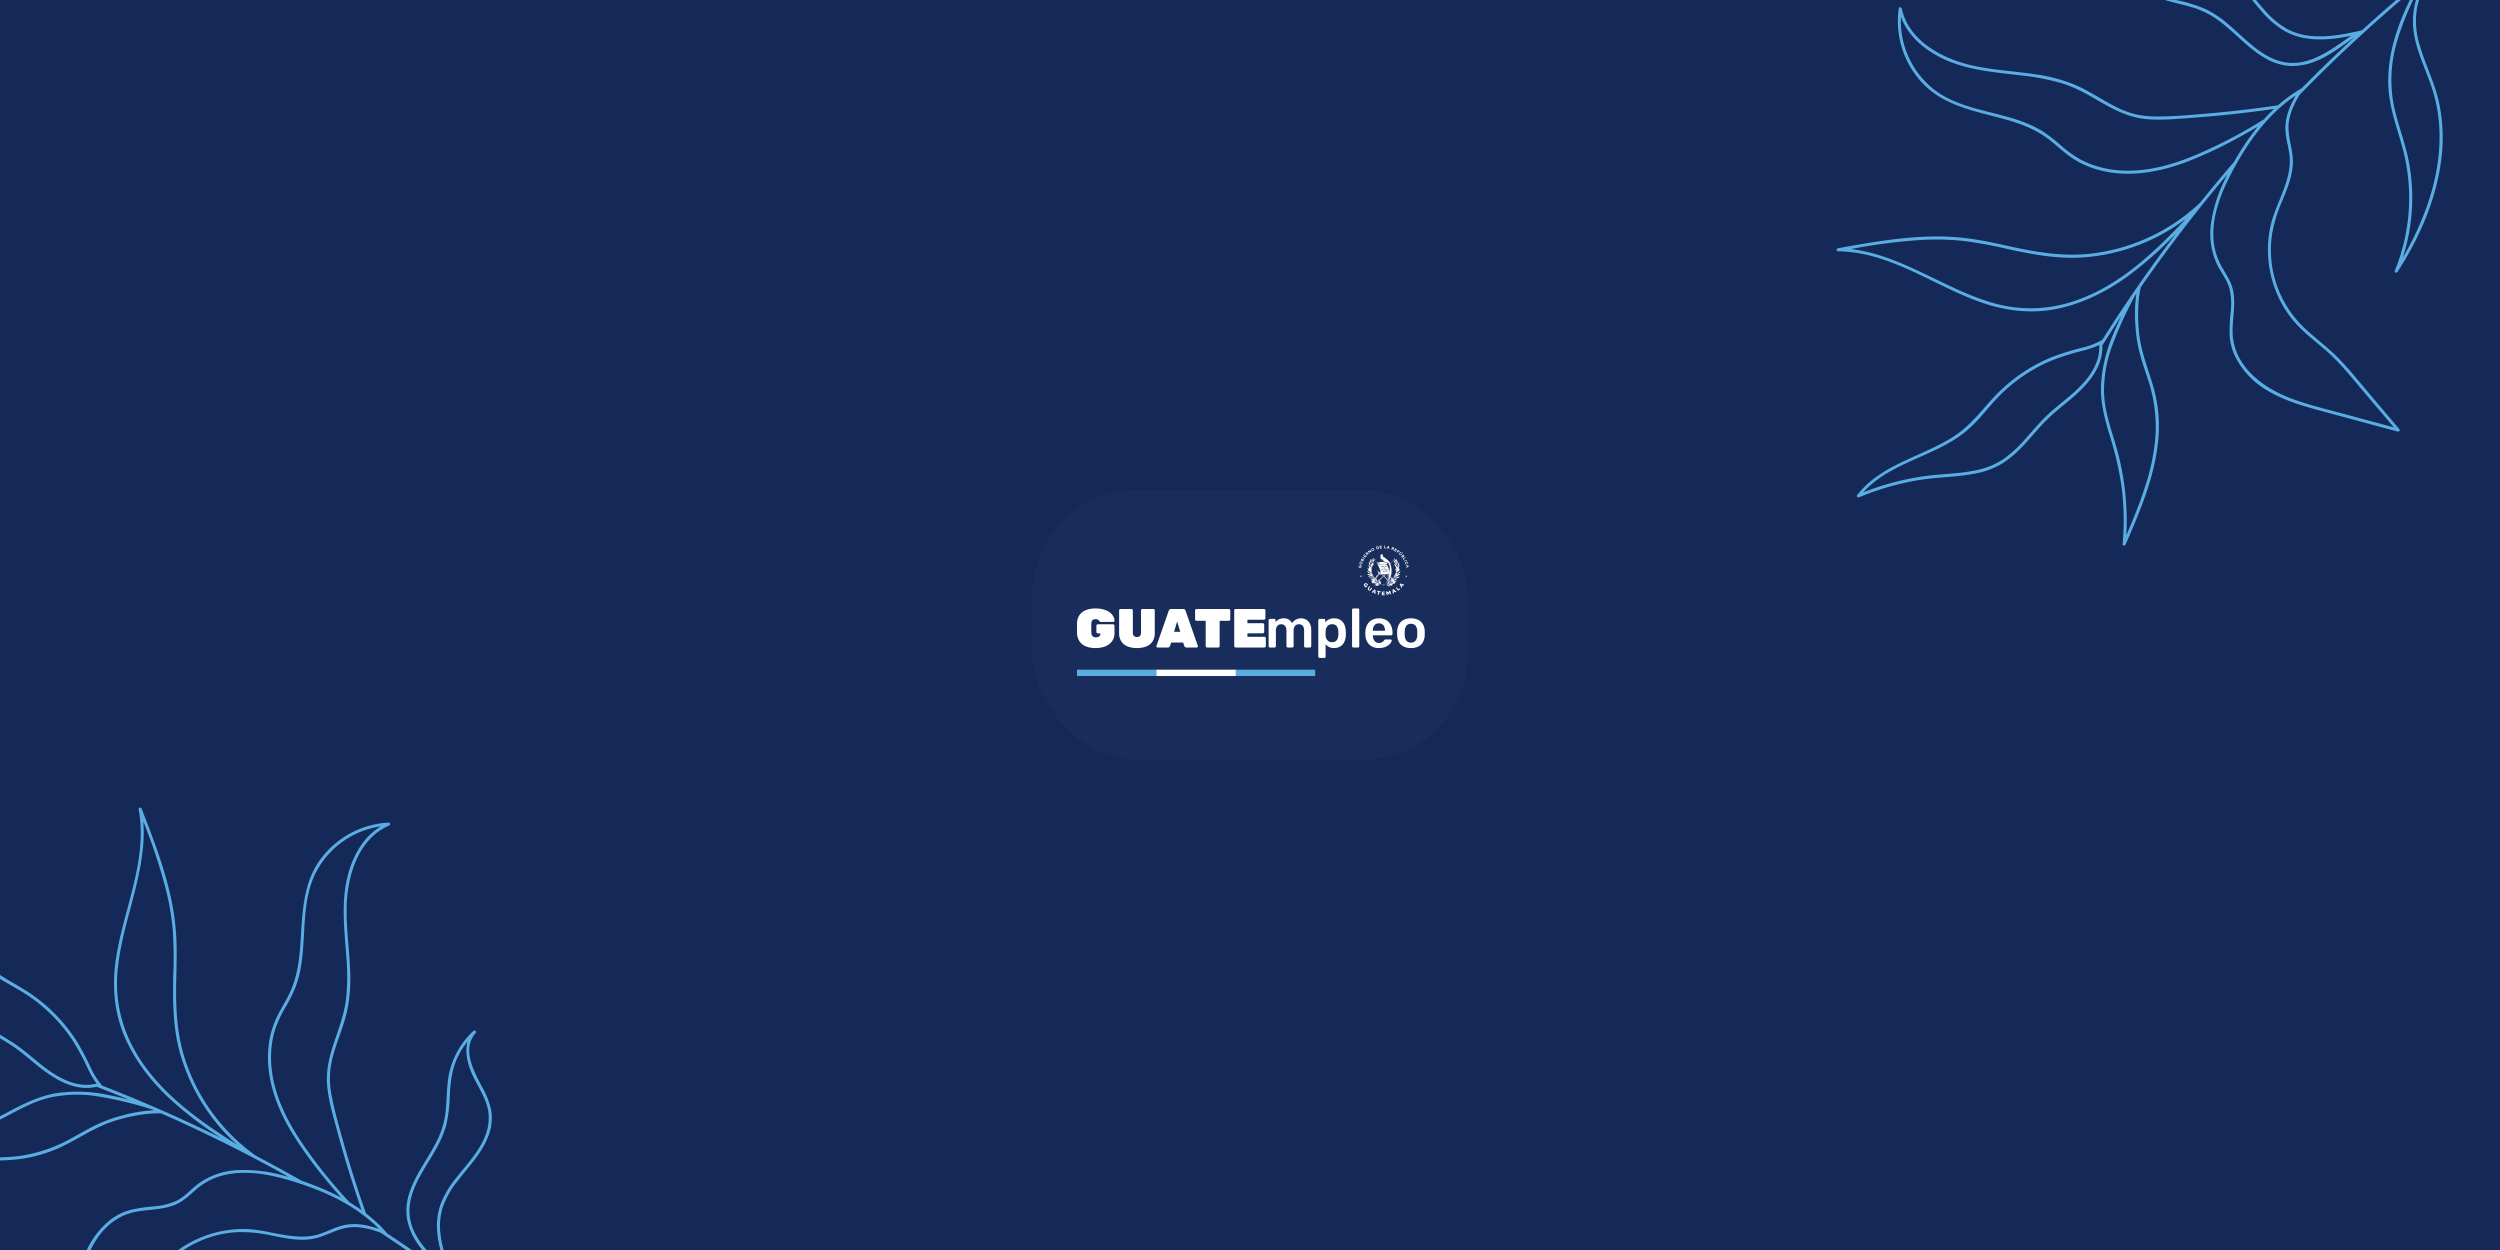 <svg xmlns="http://www.w3.org/2000/svg" xmlns:xlink="http://www.w3.org/1999/xlink" width="1000" height="500" viewBox="0 0 1000 500"><rect x="0" y="0" width="1000" height="500" fill="#808080" stroke="none"/><defs><clipPath id="clip-path"><rect id="Rect&#xE1;ngulo_13079" data-name="Rect&#xE1;ngulo 13079" width="20.11" height="19.899" fill="#fff"></rect></clipPath><clipPath id="clip-path-2"><rect id="Rect&#xE1;ngulo_13146" data-name="Rect&#xE1;ngulo 13146" width="375.439" height="313.159" transform="translate(0 0)" fill="#59ade2"></rect></clipPath><clipPath id="clip-path-3"><rect id="Rect&#xE1;ngulo_13146-2" data-name="Rect&#xE1;ngulo 13146" width="375.439" height="313.159" fill="#59ade2"></rect></clipPath><clipPath id="clip-Portal_Guatempleo"><rect width="1000" height="500"></rect></clipPath></defs><g id="Portal_Guatempleo" data-name="Portal Guatempleo" clip-path="url(#clip-Portal_Guatempleo)"><rect width="1000" height="500" fill="#142957"></rect><rect id="Rect&#xE1;ngulo_13141" data-name="Rect&#xE1;ngulo 13141" width="174" height="108" rx="42" transform="translate(413 196)" fill="#40598e" opacity="0.1"></rect><path id="Trazado_71641" data-name="Trazado 71641" d="M1.98,0a.509.509,0,0,1-.374-.154.509.509,0,0,1-.154-.374V-10.912a.509.509,0,0,1,.154-.374.509.509,0,0,1,.374-.154H3.7a.509.509,0,0,1,.374.154.509.509,0,0,1,.154.374v.748a3.823,3.823,0,0,1,1.243-1.045,3.979,3.979,0,0,1,1.859-.451,3.491,3.491,0,0,1,3.5,1.958,3.785,3.785,0,0,1,1.463-1.419,4.251,4.251,0,0,1,2.123-.539,4.154,4.154,0,0,1,2.079.528,3.671,3.671,0,0,1,1.474,1.6A5.957,5.957,0,0,1,18.5-6.842V-.528a.509.509,0,0,1-.154.374A.509.509,0,0,1,17.974,0h-1.8A.509.509,0,0,1,15.8-.154a.509.509,0,0,1-.154-.374V-6.666a3.611,3.611,0,0,0-.286-1.573,1.73,1.73,0,0,0-.77-.825,2.377,2.377,0,0,0-1.078-.242,2.148,2.148,0,0,0-.968.242,1.841,1.841,0,0,0-.792.825,3.387,3.387,0,0,0-.308,1.573V-.528a.509.509,0,0,1-.154.374A.509.509,0,0,1,10.912,0h-1.8a.509.509,0,0,1-.374-.154A.509.509,0,0,1,8.58-.528V-6.666a3.387,3.387,0,0,0-.308-1.573,1.841,1.841,0,0,0-.792-.825,2.281,2.281,0,0,0-1.034-.242,2.114,2.114,0,0,0-.99.253,1.919,1.919,0,0,0-.792.825,3.318,3.318,0,0,0-.308,1.562V-.528A.509.509,0,0,1,4.2-.154.509.509,0,0,1,3.828,0ZM21.846,4.18a.526.526,0,0,1-.528-.528V-10.912a.509.509,0,0,1,.154-.374.509.509,0,0,1,.374-.154h1.738a.5.5,0,0,1,.385.154.53.53,0,0,1,.143.374v.88A4.172,4.172,0,0,1,25.5-11.2a4.46,4.46,0,0,1,2.134-.462,5.036,5.036,0,0,1,2.024.374,3.783,3.783,0,0,1,1.43,1.067,4.953,4.953,0,0,1,.88,1.639,7.687,7.687,0,0,1,.352,2.09q.022.374.022.77t-.022.792a6.916,6.916,0,0,1-.33,2.035A4.861,4.861,0,0,1,31.1-1.265,4.1,4.1,0,0,1,29.656-.176a4.792,4.792,0,0,1-2.024.4,4.39,4.39,0,0,1-2.024-.429,3.9,3.9,0,0,1-1.364-1.133V3.652a.53.53,0,0,1-.143.374.5.5,0,0,1-.385.154Zm4.972-6.314a2.364,2.364,0,0,0,1.474-.407,2.325,2.325,0,0,0,.77-1.067,5.005,5.005,0,0,0,.286-1.452q.022-.66,0-1.32a5.005,5.005,0,0,0-.286-1.452,2.325,2.325,0,0,0-.77-1.067,2.364,2.364,0,0,0-1.474-.407,2.387,2.387,0,0,0-1.463.418,2.387,2.387,0,0,0-.814,1.067,4.43,4.43,0,0,0-.3,1.331q-.022.4-.022.836t.022.858a3.178,3.178,0,0,0,.308,1.265,2.569,2.569,0,0,0,.836,1A2.391,2.391,0,0,0,26.818-2.134ZM35.354,0a.509.509,0,0,1-.374-.154.509.509,0,0,1-.154-.374V-15.092a.509.509,0,0,1,.154-.374.509.509,0,0,1,.374-.154H37.18a.509.509,0,0,1,.374.154.509.509,0,0,1,.154.374V-.528a.509.509,0,0,1-.154.374A.509.509,0,0,1,37.18,0ZM45.562.22A5.279,5.279,0,0,1,41.69-1.188a5.727,5.727,0,0,1-1.54-4q-.022-.22-.022-.561a5.144,5.144,0,0,1,.022-.539,6.51,6.51,0,0,1,.759-2.871,4.647,4.647,0,0,1,1.859-1.848,5.74,5.74,0,0,1,2.794-.649,5.656,5.656,0,0,1,2.992.737A4.666,4.666,0,0,1,50.38-8.877,7.03,7.03,0,0,1,51-5.852v.462a.509.509,0,0,1-.154.374.536.536,0,0,1-.4.154h-7.3v.176a3.89,3.89,0,0,0,.3,1.419,2.457,2.457,0,0,0,.814,1.045,2.114,2.114,0,0,0,1.287.4,2.531,2.531,0,0,0,1.034-.187,2.531,2.531,0,0,0,.682-.429,2.815,2.815,0,0,0,.374-.4,1.048,1.048,0,0,1,.319-.319.918.918,0,0,1,.363-.055H50.2a.514.514,0,0,1,.363.132.37.37,0,0,1,.121.33,1.849,1.849,0,0,1-.363.858,4.284,4.284,0,0,1-.979.99,5.5,5.5,0,0,1-1.6.8A6.913,6.913,0,0,1,45.562.22Zm-2.42-6.93H48v-.066a3.708,3.708,0,0,0-.286-1.507A2.281,2.281,0,0,0,46.882-9.3a2.342,2.342,0,0,0-1.32-.363,2.342,2.342,0,0,0-1.32.363,2.213,2.213,0,0,0-.825,1.012,3.838,3.838,0,0,0-.275,1.507ZM58.388.22A6.426,6.426,0,0,1,55.429-.4,4.27,4.27,0,0,1,53.6-2.134a6.022,6.022,0,0,1-.715-2.618q-.022-.4-.022-.968t.022-.968a5.8,5.8,0,0,1,.737-2.629,4.431,4.431,0,0,1,1.848-1.727,6.319,6.319,0,0,1,2.915-.616,6.319,6.319,0,0,1,2.915.616,4.431,4.431,0,0,1,1.848,1.727,5.8,5.8,0,0,1,.737,2.629q.022.4.022.968t-.022.968a6.022,6.022,0,0,1-.715,2.618A4.27,4.27,0,0,1,61.347-.4,6.426,6.426,0,0,1,58.388.22Zm0-2.178a2.258,2.258,0,0,0,1.8-.737,3.482,3.482,0,0,0,.7-2.167q.022-.33.022-.858T60.9-6.578a3.482,3.482,0,0,0-.7-2.167,2.258,2.258,0,0,0-1.8-.737,2.258,2.258,0,0,0-1.8.737,3.482,3.482,0,0,0-.7,2.167q-.022.33-.022.858t.022.858a3.482,3.482,0,0,0,.7,2.167A2.258,2.258,0,0,0,58.388-1.958Z" transform="translate(506 259)" fill="#fff"></path><path id="Trazado_71642" data-name="Trazado 71642" d="M8.228.22a10.217,10.217,0,0,1-3.85-.66,5.536,5.536,0,0,1-2.552-2A6.338,6.338,0,0,1,.814-5.83q-.022-.9-.022-1.958t.022-2a5.842,5.842,0,0,1,1.023-3.245,5.665,5.665,0,0,1,2.585-1.936,10.348,10.348,0,0,1,3.806-.649,11.678,11.678,0,0,1,3.124.385,7.868,7.868,0,0,1,2.376,1.067,5.055,5.055,0,0,1,1.518,1.573,3.8,3.8,0,0,1,.55,1.881.466.466,0,0,1-.143.341.466.466,0,0,1-.341.143H10.45a.932.932,0,0,1-.385-.066.871.871,0,0,1-.253-.176l-.253-.319a1.484,1.484,0,0,0-.473-.374,1.838,1.838,0,0,0-.858-.165A1.7,1.7,0,0,0,7-10.923,1.8,1.8,0,0,0,6.534-9.68q-.066,1.826,0,3.74A2.035,2.035,0,0,0,7.04-4.51a1.775,1.775,0,0,0,1.276.44,2.793,2.793,0,0,0,.968-.154,1.342,1.342,0,0,0,.66-.506,1.559,1.559,0,0,0,.242-.9v-.022H9.152a.571.571,0,0,1-.418-.176.571.571,0,0,1-.176-.418V-8.69a.571.571,0,0,1,.176-.418.571.571,0,0,1,.418-.176H15.2a.571.571,0,0,1,.418.176.571.571,0,0,1,.176.418v2.86a5.53,5.53,0,0,1-.968,3.322A5.977,5.977,0,0,1,12.155-.473,10.367,10.367,0,0,1,8.228.22Zm16.566,0a10.11,10.11,0,0,1-3.729-.638A5.279,5.279,0,0,1,18.546-2.4a5.989,5.989,0,0,1-.9-3.41v-9a.571.571,0,0,1,.176-.418.571.571,0,0,1,.418-.176H22.55a.571.571,0,0,1,.418.176.571.571,0,0,1,.176.418V-5.9a1.78,1.78,0,0,0,.407,1.254,1.584,1.584,0,0,0,1.221.44,1.584,1.584,0,0,0,1.221-.44A1.78,1.78,0,0,0,26.4-5.9v-8.91a.571.571,0,0,1,.176-.418.571.571,0,0,1,.418-.176h4.312a.571.571,0,0,1,.418.176.571.571,0,0,1,.176.418v9A5.989,5.989,0,0,1,31-2.4,5.285,5.285,0,0,1,28.49-.418,9.958,9.958,0,0,1,24.794.22ZM33.044,0A.466.466,0,0,1,32.7-.143a.466.466,0,0,1-.143-.341.487.487,0,0,1,.022-.154l4.906-14.036a1.12,1.12,0,0,1,.308-.484.922.922,0,0,1,.682-.242h4.774a.922.922,0,0,1,.682.242,1.12,1.12,0,0,1,.308.484L49.148-.638a.487.487,0,0,1,.022.154.466.466,0,0,1-.143.341A.466.466,0,0,1,48.686,0h-4.07a.83.83,0,0,1-.6-.187,1.056,1.056,0,0,1-.253-.363L43.23-2H38.5L37.972-.55a1.118,1.118,0,0,1-.242.363A.825.825,0,0,1,37.114,0Zm6.578-6.292h2.486l-1.254-4.092ZM52.866,0a.571.571,0,0,1-.418-.176.571.571,0,0,1-.176-.418V-10.67H48.62a.571.571,0,0,1-.418-.176.571.571,0,0,1-.176-.418v-3.542a.571.571,0,0,1,.176-.418.571.571,0,0,1,.418-.176H61.512a.571.571,0,0,1,.418.176.571.571,0,0,1,.176.418v3.542a.571.571,0,0,1-.176.418.571.571,0,0,1-.418.176H57.86V-.594a.571.571,0,0,1-.176.418A.571.571,0,0,1,57.266,0ZM64.284,0a.571.571,0,0,1-.418-.176.571.571,0,0,1-.176-.418V-14.806a.571.571,0,0,1,.176-.418.571.571,0,0,1,.418-.176H75.57a.571.571,0,0,1,.418.176.571.571,0,0,1,.176.418v3.1a.571.571,0,0,1-.176.418.571.571,0,0,1-.418.176h-6.6v1.386h6.116a.571.571,0,0,1,.418.176.571.571,0,0,1,.176.418v2.86a.571.571,0,0,1-.176.418.571.571,0,0,1-.418.176H68.97V-4.29h6.776a.571.571,0,0,1,.418.176.571.571,0,0,1,.176.418v3.1a.571.571,0,0,1-.176.418A.571.571,0,0,1,75.746,0Z" transform="translate(430 259)" fill="#fff"></path><g id="Grupo_6480" data-name="Grupo 6480" transform="translate(430.792 267.865)"><rect id="Rect&#xE1;ngulo_12560" data-name="Rect&#xE1;ngulo 12560" width="31.787" height="2.543" transform="translate(0 0)" fill="#59ade1"></rect><rect id="Rect&#xE1;ngulo_12561" data-name="Rect&#xE1;ngulo 12561" width="31.869" height="2.543" transform="translate(31.752 0)" fill="#fff"></rect><path id="Trazado_68119" data-name="Trazado 68119" d="M0,0H31.787V2.543H0Z" transform="translate(63.496 0)" fill="#59ade1"></path></g><g id="Grupo_6451" data-name="Grupo 6451" transform="translate(543.445 218.215)" clip-path="url(#clip-path)"><path id="Trazado_71177" data-name="Trazado 71177" d="M12.4,85.224a.4.4,0,0,1,.6.059.825.825,0,0,1,.188.432l.317-.135a.976.976,0,0,0-.253-.551.763.763,0,0,0-1.12-.124.692.692,0,0,0-.106,1.024.455.455,0,0,0,.377.19l.007.009-.066.139.171.2.616-.516-.417-.5-.222.186.157.187-.08.067a.423.423,0,0,1-.248-.158.353.353,0,0,1,.079-.516" transform="translate(-9.743 -69.648)" fill="#fff"></path><path id="Trazado_71178" data-name="Trazado 71178" d="M21.88,92.006l-.506.669a.3.3,0,0,1-.483-.365l.506-.669-.325-.246-.519.687a.714.714,0,0,0,1.131.855l.519-.687Z" transform="translate(-16.784 -75.14)" fill="#fff"></path><path id="Trazado_71179" data-name="Trazado 71179" d="M29.162,99.982l.415.185.221-.218.5.225-.012.311.415.185.045-1.583-.441-.2Zm1.217-.642s-.03.237-.034.328l-.006.194L30,99.714l.141-.135c.066-.066.221-.245.221-.245Z" transform="translate(-23.975 -81.302)" fill="#fff"></path><path id="Trazado_71180" data-name="Trazado 71180" d="M41.627,101.926l.484.108-.241,1.081.4.088.241-1.081.486.109.078-.347-1.366-.305Z" transform="translate(-34.223 -83.513)" fill="#fff"></path><path id="Trazado_71181" data-name="Trazado 71181" d="M52.605,104.394l.632.013.006-.3-.632-.013,0-.22.73.015.007-.349-1.135-.023-.03,1.464,1.17.024.007-.349-.765-.015Z" transform="translate(-42.907 -85.105)" fill="#fff"></path><path id="Trazado_71182" data-name="Trazado 71182" d="M62.9,101.682l-.279.722h0l-.547-.55-.41.086.3,1.433.4-.083-.119-.571c-.015-.074-.082-.294-.082-.294l.006,0s.149.171.2.22l.353.354.057-.012.178-.465c.025-.064.094-.281.094-.281h.007s.029.228.045.3l.119.571.4-.083-.3-1.433Z" transform="translate(-50.698 -83.527)" fill="#fff"></path><path id="Trazado_71183" data-name="Trazado 71183" d="M76.261,98.379l.094,1.581.409-.2-.024-.31.5-.24.23.21.409-.2L76.7,98.169Zm.618.475.145.13-.329.159-.012-.194c-.008-.093-.044-.327-.044-.327l.012-.006s.162.176.229.238" transform="translate(-62.698 -80.709)" fill="#fff"></path><path id="Trazado_71184" data-name="Trazado 71184" d="M84.8,94.672l-.679-.876-.32.248.9,1.157.881-.683-.218-.281Z" transform="translate(-68.894 -77.114)" fill="#fff"></path><path id="Trazado_71185" data-name="Trazado 71185" d="M92.457,85.768l.732,1.4.292-.347-.148-.273.355-.422.3.1.292-.347L92.768,85.4Zm.452.057s.22.095.306.124l.185.06-.235.279-.091-.172c-.045-.081-.174-.28-.174-.28Z" transform="translate(-76.013 -70.21)" fill="#fff"></path><path id="Trazado_71186" data-name="Trazado 71186" d="M71.5,38.424Z" transform="translate(-58.785 -31.59)" fill="#fff"></path><path id="Trazado_71187" data-name="Trazado 71187" d="M28.717,30.359a.127.127,0,0,0,.059.026A2.663,2.663,0,0,0,29,29.119l0,0v0c-.421.576-.446,1.12-.279,1.238" transform="translate(-23.53 -23.94)" fill="#fff"></path><path id="Trazado_71188" data-name="Trazado 71188" d="M29.386,38.56a.069.069,0,1,0,.069-.071.07.07,0,0,0-.069.071" transform="translate(-24.16 -31.644)" fill="#fff"></path><path id="Trazado_71189" data-name="Trazado 71189" d="M28.079,37.331a.069.069,0,1,0,.069-.071.07.07,0,0,0-.069.071" transform="translate(-23.085 -30.633)" fill="#fff"></path><path id="Trazado_71190" data-name="Trazado 71190" d="M30.478,71.106a.083.083,0,1,0,.081.083.082.082,0,0,0-.081-.083" transform="translate(-24.991 -58.459)" fill="#fff"></path><path id="Trazado_71191" data-name="Trazado 71191" d="M28.471,71.91a.082.082,0,1,0-.081.083.082.082,0,0,0,.081-.083" transform="translate(-23.273 -59.052)" fill="#fff"></path><path id="Trazado_71192" data-name="Trazado 71192" d="M81.7,39.133a2.793,2.793,0,0,0-.924-1.086l0,.008,0-.005c.169.722.573,1.122.811,1.121a.162.162,0,0,0,.114-.038l.01.007-.009-.007h0" transform="translate(-66.41 -31.28)" fill="#fff"></path><path id="Trazado_71193" data-name="Trazado 71193" d="M81.416,61.768h0l-.016.039a1.982,1.982,0,0,0-.118,1.555c.06.111.14.169.229.159a3.558,3.558,0,0,0-.095-1.752h0" transform="translate(-66.737 -50.782)" fill="#fff"></path><path id="Trazado_71194" data-name="Trazado 71194" d="M88.072,37.716l0,.007v-.011a3.525,3.525,0,0,0-.636,1.577.17.17,0,0,0,.106.012.071.071,0,0,0-.009.035.069.069,0,1,0,.09-.067,1.755,1.755,0,0,0,.452-1.553" transform="translate(-71.882 -31.005)" fill="#fff"></path><path id="Trazado_71195" data-name="Trazado 71195" d="M65.263,41.888l-.024-.066-.613.611.047.082Z" transform="translate(-53.133 -34.384)" fill="#fff"></path><path id="Trazado_71196" data-name="Trazado 71196" d="M64.891,41.52c0-.012,0-.025,0-.037l-.576.575.036.061,0,0,.569-.567a.044.044,0,0,1-.028-.037" transform="translate(-52.873 -34.105)" fill="#fff"></path><path id="Trazado_71197" data-name="Trazado 71197" d="M43.763,38.943c0-.017.011-.043.018-.075l0-.01c0-.01,0-.021.006-.032v-.01a.832.832,0,0,0,.008-.09c0-.017,0-.033,0-.05a.273.273,0,0,0-.162-.268h0a.277.277,0,0,0-.071.011.236.236,0,0,0-.034.012.228.228,0,0,0-.063.043l-.006,0a.257.257,0,0,0-.017.02.437.437,0,0,0-.079.27c.008.364.267.386.278.386l.043,0a.436.436,0,0,0,.158-.061l.028-.019.009-.007a.46.46,0,0,0,.042-.039l.005-.005.017-.02,0-.006.011-.013h-.075l-.085,0h-.03a.017.017,0,0,1-.014-.007.017.017,0,0,1,0-.015s0-.009.007-.024" transform="translate(-35.652 -31.575)" fill="#fff"></path><path id="Trazado_71198" data-name="Trazado 71198" d="M45.565,38.854l.018-.03a.518.518,0,0,0,.062-.284.525.525,0,0,0-.071-.236l-.295.017a.346.346,0,0,1,.128.31c0,.016,0,.032,0,.047,0,.031-.006.06-.011.087l0,.01c0,.011,0,.021-.006.031l0,.01c-.005.023-.01.042-.014.055l.062,0h.01l.034,0h.01l.075,0,.005-.008" transform="translate(-37.226 -31.491)" fill="#fff"></path><path id="Trazado_71199" data-name="Trazado 71199" d="M81.037,79.366l.263.328a3.328,3.328,0,0,0,.591-.4l-.007,0,.009-.007a2.817,2.817,0,0,0-.857.076" transform="translate(-66.624 -65.178)" fill="#fff"></path><path id="Trazado_71200" data-name="Trazado 71200" d="M80.187,28.736a2.648,2.648,0,0,0-.5-.516l0,0-.006-.005a2.644,2.644,0,0,0,.235.741Z" transform="translate(-65.513 -23.199)" fill="#fff"></path><path id="Trazado_71201" data-name="Trazado 71201" d="M77.956,31.477a2.774,2.774,0,0,0,.138.5l.217-.182a1.686,1.686,0,0,0-.355-.32" transform="translate(-64.091 -25.879)" fill="#fff"></path><path id="Trazado_71202" data-name="Trazado 71202" d="M34.712,31.011a2.317,2.317,0,0,0,.408-.523,2.672,2.672,0,0,0-.67.28Z" transform="translate(-28.322 -25.066)" fill="#fff"></path><path id="Trazado_71203" data-name="Trazado 71203" d="M32.632,27.751a1.89,1.89,0,0,0-.287.309l.216.2a2.208,2.208,0,0,0,.237-.643c-.06.043-.115.088-.166.133" transform="translate(-26.592 -22.706)" fill="#fff"></path><path id="Trazado_71204" data-name="Trazado 71204" d="M28.56,79.136l.161-.182a1.392,1.392,0,0,0-.415-.012l.007.006-.005,0a3.092,3.092,0,0,0,.252.19" transform="translate(-23.272 -64.893)" fill="#fff"></path><path id="Trazado_71205" data-name="Trazado 71205" d="M32.125,30.163a.071.071,0,0,0,.091-.019l.187-.2a.017.017,0,0,1,.021,0,.073.073,0,0,0,.032.009l.017,0a.426.426,0,0,1,.066-.057l0,0a.016.016,0,0,1,0-.012.075.075,0,0,0-.067-.076.017.017,0,0,1-.011-.006l-.087-.1c-.013-.014-.015-.013-.018-.011l-.038.036-.01.01,0,0,.085.1a.017.017,0,0,1,0,.017.079.079,0,0,0-.006.025v.005a.017.017,0,0,1-.006.014l-.192.148a.064.064,0,0,1-.047.017.053.053,0,0,1-.036-.024L30.174,28.22Z" transform="translate(-24.807 -23.201)" fill="#fff"></path><path id="Trazado_71206" data-name="Trazado 71206" d="M21.143,38.638l.3-.335a3.131,3.131,0,0,1-.563-.845c-.074-.171-.152-.344-.228-.518a.274.274,0,0,0,.155-.219,1.734,1.734,0,0,0,.1.577c.076,0,.143-.05.189-.147a1.724,1.724,0,0,0-.19-1.359l-.012-.024h0a2.005,2.005,0,0,0-.085.579,1.967,1.967,0,0,0-.178-.547,1.9,1.9,0,0,0,.258-.837l0,0v-.007a2.231,2.231,0,0,0-.426.543l-.033-.049v0l0-.006,0,.01a.581.581,0,0,0-.022.14,1.94,1.94,0,0,0-.141.3,3.808,3.808,0,0,1-.092-.422c.246.062.6-.433.631-1.27,0-.093,0-.19,0-.291a1.556,1.556,0,0,0-.266.384,2.386,2.386,0,0,0,.1-.766,2.009,2.009,0,0,0,.637-.567,2.873,2.873,0,0,0-1.093.438,2.617,2.617,0,0,1,.048-.277.969.969,0,0,0,.2-.124c.119.08.339.032.579-.147a2.372,2.372,0,0,0,.716-.936,2.23,2.23,0,0,0-.611.337,2.567,2.567,0,0,0,.427-.961l0,.006,0-.01a3.349,3.349,0,0,0-1.109,1.3.2.2,0,0,0,.026.018.945.945,0,0,0-.111.09,7.859,7.859,0,0,1,.446-1.233.68.68,0,0,0,.271-.2.188.188,0,0,0,.039.066,2.4,2.4,0,0,0,.773-.577L21.6,30.5c-.054.035-.105.071-.152.107-.309.24-.447.5-.4.666l-.264.193a4.835,4.835,0,0,1,.381-.667,1.489,1.489,0,0,0,.307-.425l-.216-.218c-.191.281-.225.533-.126.626a4.644,4.644,0,0,0-.4.661l0-.256a1.262,1.262,0,0,0,0,.257,6.391,6.391,0,0,0-.3.719l-.031-.472a.152.152,0,0,0,.057.008,3.254,3.254,0,0,0-.033-1.588l0,.007v0c-.372.8-.27,1.467-.041,1.569l.018.007c0,.155.018.334.032.474l-.022.064-.076-.095a.071.071,0,0,0,.031-.059.069.069,0,1,0-.069.07.067.067,0,0,0,.036-.011.366.366,0,0,0,.078.1c-.076.221-.142.446-.2.672a.949.949,0,0,0-.072-.227.17.17,0,0,0,.039-.008,3.536,3.536,0,0,0-.469-1.636l0,.01v-.007a1.733,1.733,0,0,0,.3,1.6.207.207,0,0,0,.133.042l.074.229q-.031.116-.061.233a2.52,2.52,0,0,0-.056.3,2.9,2.9,0,0,0-.6-1.018h0a1.9,1.9,0,0,0,.264,1.046,2.646,2.646,0,0,0-.023.911,3.275,3.275,0,0,0-.613-.791v0c.081.91.476,1.487.764,1.572a.207.207,0,0,0,.161-.009,3.509,3.509,0,0,0,.156.9l-.224-.269A.158.158,0,0,0,20,35.758a2.7,2.7,0,0,0-1.078-.891l0,0a2.056,2.056,0,0,0,.575.8c.2.161.389.2.481.124a1.026,1.026,0,0,0,.228.275q.017.058.036.115l-.145-.048a.085.085,0,0,0,.006-.032.082.082,0,1,0-.082.083.081.081,0,0,0,.073-.047.486.486,0,0,0,.148.046c.11.336.252.664.395.987a1.128,1.128,0,0,0-.191-.2l.013-.014a1.169,1.169,0,0,0-.172-.271.723.723,0,0,0,.079-.008c.052-.167-.152-.356-.525-.436a1.8,1.8,0,0,0-.466-.316l.006.017-.013-.015a2.886,2.886,0,0,0,.114.276,2.531,2.531,0,0,0-.58.062h0a2.749,2.749,0,0,0,.818.336c.224.3.465.435.618.412a.17.17,0,0,0,.1-.043l.2.208.118.27a.794.794,0,0,0-.167-.054.172.172,0,0,0,.006-.02,2.728,2.728,0,0,0-1.337-.307l0,0h0c.549.456,1.085.534,1.269.4a.156.156,0,0,0,.06-.074l.169.057.027.063a3.127,3.127,0,0,0,.557.836,3.3,3.3,0,0,0-1.111-.486l.006.007-.008,0a2.208,2.208,0,0,0,.908.771" transform="translate(-15.537 -24.753)" fill="#fff"></path><path id="Trazado_71207" data-name="Trazado 71207" d="M31.783,67.916a.144.144,0,0,0,.106-.04l.017-.017a3.3,3.3,0,0,0,.124.341,1.7,1.7,0,0,1,.241-.221,1.8,1.8,0,0,0-.251-.441,1.967,1.967,0,0,0-.2-.985v.005l0-.007a2.791,2.791,0,0,0-.03,1.366" transform="translate(-26.07 -54.714)" fill="#fff"></path><path id="Trazado_71208" data-name="Trazado 71208" d="M39.552,56.022l-.011-.006h0l0,.006h0l0,0,0,.006a7.631,7.631,0,0,1,.711.432c.072.049.143.1.214.15a.452.452,0,0,1,.174-.071h0l.021,0c-.062-.042-.124-.085-.187-.126a2.531,2.531,0,0,0-.918-.386" transform="translate(-32.503 -46.053)" fill="#fff"></path><path id="Trazado_71209" data-name="Trazado 71209" d="M70.61,31.372a.017.017,0,0,1,.017,0,.068.068,0,0,0,.02,0,.071.071,0,0,0,.033-.008.017.017,0,0,1,.02,0l.178.209a.07.07,0,0,0,.089.023l2.044-1.842-2.02,1.718a.049.049,0,0,1-.035.02.062.062,0,0,1-.047-.02l-.185-.157a.017.017,0,0,1-.006-.015V31.3a.074.074,0,0,0,0-.025.017.017,0,0,1,0-.017l.091-.094,0,0-.01-.009-.038-.039s0,0-.017.012l-.091.1a.017.017,0,0,1-.011.005.074.074,0,0,0-.07.073.018.018,0,0,1,0,.009c.013.023.027.046.039.069Z" transform="translate(-58.019 -24.464)" fill="#fff"></path><path id="Trazado_71210" data-name="Trazado 71210" d="M86.618,42.155a.069.069,0,1,0,.069-.071.07.07,0,0,0-.069.071" transform="translate(-71.212 -34.599)" fill="#fff"></path><path id="Trazado_71211" data-name="Trazado 71211" d="M88.473,60.078a.083.083,0,1,0,.081.083.082.082,0,0,0-.081-.083" transform="translate(-72.671 -49.393)" fill="#fff"></path><path id="Trazado_71212" data-name="Trazado 71212" d="M81.265,72.18a.082.082,0,1,0,.081-.083.082.082,0,0,0-.081.083" transform="translate(-66.812 -59.274)" fill="#fff"></path><path id="Trazado_71213" data-name="Trazado 71213" d="M83.523,73.179A.082.082,0,1,0,83.6,73.1a.082.082,0,0,0-.081.083" transform="translate(-68.668 -60.095)" fill="#fff"></path><path id="Trazado_71214" data-name="Trazado 71214" d="M84.039,40.089a.069.069,0,1,0-.069.07.07.07,0,0,0,.069-.07" transform="translate(-68.979 -32.901)" fill="#fff"></path><path id="Trazado_71215" data-name="Trazado 71215" d="M47.95,36.749l-1.162.044-.345.013-.665.025.036.009H45.8a.387.387,0,0,1,.2.146l0,0c.007.009.013.019.019.03v0a.567.567,0,0,1,.067.235.564.564,0,0,1-.025.208.557.557,0,0,1-.046.106l-.006.009L46,37.6l-.01.014c-.01.014-.02.027-.031.04l0,.006c-.006.007-.011.014-.017.02l-.006,0a.5.5,0,0,1-.044.04l-.008.006-.027.02a.453.453,0,0,1-.048.027l-.025.011.077,0,.023,0,.041,0,.088-.01h.009l.013,0,.019,0h.008l.081-.01.04-.005a17.528,17.528,0,0,1,2.543-.1h.014l.019,0h0a.362.362,0,0,0,.286-.276.507.507,0,0,0,.015-.1l-.1-.269-.01.01c-.05.049-.063.062-.042.217a.044.044,0,0,1-.026.047.043.043,0,0,1-.018,0,.045.045,0,0,1-.034-.015.585.585,0,0,1-.169-.344.464.464,0,0,1-.361.2l-.053,0a.045.045,0,0,1-.021-.081.28.28,0,0,0,.093-.179.3.3,0,0,0-.119.185.045.045,0,0,1-.039.036h0a.045.045,0,0,1-.041-.028.331.331,0,0,1,.016-.251.8.8,0,0,1-.146.1.044.044,0,0,1-.02,0,.045.045,0,0,1-.033-.014.044.044,0,0,1-.005-.053.253.253,0,0,0,.028-.075" transform="translate(-37.636 -30.213)" fill="#fff"></path><path id="Trazado_71216" data-name="Trazado 71216" d="M44.3,83.4a.083.083,0,1,0-.081-.083.082.082,0,0,0,.081.083" transform="translate(-36.351 -68.432)" fill="#fff"></path><path id="Trazado_71217" data-name="Trazado 71217" d="M45.423,85.908a.082.082,0,1,0-.081.083.082.082,0,0,0,.081-.083" transform="translate(-37.21 -70.561)" fill="#fff"></path><path id="Trazado_71218" data-name="Trazado 71218" d="M54.613,90Z" transform="translate(-44.9 -73.992)" fill="#fff"></path><path id="Trazado_71219" data-name="Trazado 71219" d="M71.216,72.913c-.031-.007-.018.026.007.032a.118.118,0,0,0,.141-.1l-.031-.038a.11.11,0,0,1-.038.087.084.084,0,0,1-.078.02" transform="translate(-58.535 -59.856)" fill="#fff"></path><path id="Trazado_71220" data-name="Trazado 71220" d="M69.185,77.229a1.271,1.271,0,0,1,.157-.053h.007a.393.393,0,0,1,.214.065,3.513,3.513,0,0,0,.147-.463h0a2.326,2.326,0,0,0-.525.451" transform="translate(-56.88 -63.123)" fill="#fff"></path><path id="Trazado_71221" data-name="Trazado 71221" d="M75.389,71.7c.058.074.118.149.184.221a.079.079,0,0,0,.054.031l.018,0a2.385,2.385,0,0,0,.009-.691l-.006.008V71.27a3.185,3.185,0,0,0-.261.431" transform="translate(-61.981 -58.592)" fill="#fff"></path><path id="Trazado_71222" data-name="Trazado 71222" d="M39.1,67.255c-.025-.024-.052-.049-.076-.07l-.015-.013-.026-.023h0l-.017-.014-.229.223-.173.168-.29.347-.06.069.222.218c.1-.111.292-.322.5-.545l.245-.267a.846.846,0,0,0-.076-.091" transform="translate(-31.413 -55.193)" fill="#fff"></path><path id="Trazado_71223" data-name="Trazado 71223" d="M43.08,64.981l-.358.356-.01.01-.013.013.02.017.015.013c.024.021.052.047.077.072a.9.9,0,0,1,.075.089l.091-.1.332-.353a.461.461,0,0,1-.23-.118" transform="translate(-35.106 -53.424)" fill="#fff"></path><path id="Trazado_71224" data-name="Trazado 71224" d="M44.12,59.145h-.009a.422.422,0,0,0-.225.157.591.591,0,0,0-.063.468.858.858,0,0,0,.091.257l.018.029a.5.5,0,0,0,.04.055l.015.017.007.008.016.016a.414.414,0,0,0,.234.112l.043,0h.019l.075-.015a.516.516,0,0,0,.259-.159l-.208.022-.051.005-.017,0h0l-.026,0a.243.243,0,0,1-.142-.047.291.291,0,0,1-.055-.053l-.012-.017L44.12,60l-.011-.018a.453.453,0,0,1-.03-.064c0-.011-.008-.023-.012-.035a.784.784,0,0,1-.028-.132c-.039-.3.15-.35.152-.351h0l.4-.038a.372.372,0,0,0-.124-.154.475.475,0,0,0-.348-.058" transform="translate(-36.013 -48.617)" fill="#fff"></path><path id="Trazado_71225" data-name="Trazado 71225" d="M41.783,78.625l.006.009a.187.187,0,0,0,.1.09c.058.012.083,0,.146-.048s.1-.122.083-.177a.081.081,0,0,0-.084-.058.016.016,0,0,1-.011,0l-.029-.02-.036.042,0,0a.017.017,0,0,1-.014,0l-.025-.009h0l0,0a.334.334,0,0,1-.2-.225l-.013-.008a1.156,1.156,0,0,0-.3-.149.4.4,0,0,0-.293.113.227.227,0,0,1,.25-.017.844.844,0,0,1,.136.119c.024.024.048.048.071.069h0a.234.234,0,0,1,.08.044.381.381,0,0,1,.062.066.489.489,0,0,1,.046.078.469.469,0,0,1,.03.079" transform="translate(-33.797 -64.187)" fill="#fff"></path><path id="Trazado_71226" data-name="Trazado 71226" d="M61.644,57.405a.1.1,0,0,0,0-.027c0-.023-.017-.05-.043-.054a.041.041,0,0,0-.049.022.059.059,0,0,0,.023.065.334.334,0,0,0,.056.029c0-.008.016-.022.015-.036" transform="translate(-50.601 -47.128)" fill="#fff"></path><path id="Trazado_71227" data-name="Trazado 71227" d="M55.789,57.711a.181.181,0,0,0-.073,0c-.005.007,0,.017,0,.026l.046.191a.121.121,0,0,0,.025.06.093.093,0,0,0,.057,0,.07.07,0,0,0,.056-.059.253.253,0,0,0-.024-.142.13.13,0,0,0-.091-.078" transform="translate(-45.805 -47.443)" fill="#fff"></path><path id="Trazado_71228" data-name="Trazado 71228" d="M61.815,58.331a.1.1,0,0,0-.062-.061c-.012,0-.028-.018-.035-.011a.067.067,0,0,0-.02.071.077.077,0,0,0,.063.064.048.048,0,0,0,.054-.03A.061.061,0,0,0,61.815,58.331Z" transform="translate(-50.721 -47.896)" fill="#fff"></path><path id="Trazado_71229" data-name="Trazado 71229" d="M64.422,53.7h0c.006.021.035.01.051.009a.031.031,0,0,0,.025-.038.132.132,0,0,0-.034-.08.088.088,0,0,0-.068-.01c-.01.008,0,.022,0,.032Z" transform="translate(-52.939 -44.046)" fill="#fff"></path><path id="Trazado_71230" data-name="Trazado 71230" d="M57.433,50.046a.109.109,0,0,0,.061,0,.058.058,0,0,0,.043-.06.283.283,0,0,0-.044-.136.166.166,0,0,0-.117-.085.183.183,0,0,0-.062,0c0,.008,0,.017.006.026l.076.192h0a.135.135,0,0,0,.037.062" transform="translate(-47.119 -40.914)" fill="#fff"></path><path id="Trazado_71231" data-name="Trazado 71231" d="M63,54.6a.106.106,0,0,0-.057-.1.147.147,0,0,0-.067-.006c-.007.006,0,.018,0,.027l.01.035h0a.18.18,0,0,0,.028.065c.015.012.036.007.053.006A.03.03,0,0,0,63,54.6" transform="translate(-51.688 -44.806)" fill="#fff"></path><path id="Trazado_71232" data-name="Trazado 71232" d="M46.311,38.644q-.147-.245-.307-.481a17.522,17.522,0,0,0-2.52.1l-.041,0-.082.01h-.008l-.021,0-.011,0h-.008l-.089.01-.04,0-.047,0c-.054,0-.134.008-.187.008a.2.2,0,0,1-.05,0l0,0c-.05-.007-.294-.06-.3-.418a.474.474,0,0,1,.089-.3l.016-.018.007-.006a.261.261,0,0,1,.062-.044.241.241,0,0,1,.033-.014.312.312,0,0,1,.1-.017l.334-.019a.393.393,0,0,0-.322-.137l-.044,0a.442.442,0,0,0-.176.055l-.029.018a.385.385,0,0,0-.057.049l-.022.026a.462.462,0,0,0-.045.066,1.03,1.03,0,0,0,.046.862l.059.117.022.043c.1.187.255.5.42.865a.016.016,0,0,1,0,.007,8.182,8.182,0,0,1,.589,1.678v.006c0,.009,0,.018.006.027v.006c0,.027.009.052.014.078s0,.027.006.041.008.054.011.081v.012l0,.03v.013a1.938,1.938,0,0,1,.01.237c0,.022,0,.043,0,.063s0,.036,0,.054v0l0,.017c0,.011,0,.023,0,.034,0,.03-.01.058-.017.085a.808.808,0,0,1-.033.105c0,.009-.007.018-.011.027a.6.6,0,0,1-.041.076l-.006.009-.019.028-.006.009a.528.528,0,0,1-.216.168l.638-.043.033,0c.5-.033,1.073-.07,1.575-.1l.059,0,.329-.019.059,0,.391-.02.043,0,.244-.009h0l.012-.024.012-.025.033-.071c.022-.048.042-.1.063-.144l.009-.021.022-.053c.019-.047.039-.1.062-.157l0-.009.018-.049c.02-.054.04-.11.059-.167l.015-.044c.02-.061.038-.12.055-.176l.006-.021,0-.012.011-.039c.007-.022.013-.045.019-.067a.052.052,0,0,1,0-.013c.023-.087.042-.167.058-.244a.042.042,0,0,1,0-.01v0a5.949,5.949,0,0,0-.464-1.325l0,0q-.138-.291-.3-.574l-.017-.031-.047-.083,0,0-.015-.025,0,0-.036-.061-.017-.03m-.6.144h.1a.292.292,0,0,1,.131.013.276.276,0,0,1,.183.212.1.1,0,0,1-.039.1.25.25,0,0,1-.155.021.582.582,0,0,0-.088.006c-.019,0-.021-.033,0-.029s.023-.027.014-.043l-.071-.193h0c-.009-.025-.022-.057-.051-.063s-.044-.011-.028-.028m.152,1.488.07.229c0,.027.031.035.054.034s.021.036,0,.028a.531.531,0,0,0-.112,0c-.017.006-.052,0-.04-.023.019,0,.05-.009.037-.036l-.06-.2c0,.006,0,.013,0,.018l-.018.19c0,.017,0,.037,0,.051s-.024-.007-.031-.018l-.174-.229a.042.042,0,0,0,0,.011l.057.184a.05.05,0,0,0,.053.032c.024.012.006.035-.015.026a.359.359,0,0,0-.094.005c-.02,0-.021-.033,0-.028s.02-.033.014-.051l-.064-.209h0a.043.043,0,0,0-.046-.04c-.023.006-.031-.036,0-.027a.432.432,0,0,1,.1,0c.015.017.028.037.042.055l.131.179a.054.054,0,0,0,0-.012l.022-.226c.017-.014.046-.008.068-.013s.058-.009.047.022c-.021,0-.048.014-.034.041m-.412-1.147c.013,0,.028-.006.031-.021a.577.577,0,0,0,0-.08v-.237c.008-.018.032,0,.038.011l.225.29a.068.068,0,0,0,.048.027c.016,0,.025.034,0,.027a.415.415,0,0,0-.1,0c-.014,0-.031.007-.044,0s0-.028.012-.026,0-.03-.007-.042l-.037-.048a.086.086,0,0,0-.035,0l-.066,0c-.012,0-.006.015-.007.023a.422.422,0,0,0,0,.054c.008.02.033.015.049.02s.011.032-.009.025a.26.26,0,0,0-.08,0c-.015.009-.045-.008-.031-.025m-.027.371.174-.007h0c.02,0,.022.019.027.032s.015.035.022.053c-.012.02-.032,0-.037-.018s-.022-.033-.042-.033a.591.591,0,0,0-.077,0c-.014.006,0,.025,0,.036l.034.087a.087.087,0,0,0,.05-.01c.011-.014-.017-.047.013-.044s.017.036.026.054.022.048.031.073c-.011.021-.034,0-.037-.019s-.033-.023-.052-.022-.023,0-.014.014a.918.918,0,0,0,.041.1c.013.022.041.019.062.019s.046,0,.059-.02-.012-.042.005-.052.026.018.029.033a.531.531,0,0,0,.018.058c0,.013-.018.009-.027.01l-.194.008c-.018,0-.043.013-.055-.007s.031-.012.033-.034a.149.149,0,0,0-.016-.055l-.072-.185c-.009-.02-.023-.042-.047-.043s-.038-.009-.028-.026.046,0,.068,0m-.316.8c.008.034.02.067.031.1l.045.141a.036.036,0,0,0,.031.028c.015,0,.042,0,.037.024s-.03,0-.044.005a.478.478,0,0,0-.1.007c-.015.006-.034-.009-.025-.024s.041,0,.039-.025a.715.715,0,0,0-.022-.077l-.047-.149h0c-.007-.02-.014-.044-.036-.051s-.041,0-.039-.023.026-.005.038-.008a.79.79,0,0,0,.112-.008c.017-.008.03.027.009.027s-.034.012-.028.03m.022-.43c-.019,0-.022-.032,0-.03s.022-.028.013-.044l-.076-.193h0c-.01-.025-.023-.056-.053-.062s-.044-.011-.029-.027l.1,0a.281.281,0,0,1,.132.011.276.276,0,0,1,.184.216.1.1,0,0,1-.04.1.256.256,0,0,1-.152.024.588.588,0,0,0-.084.008m-.1-1.06.259-.011a.029.029,0,0,1,.032.03.6.6,0,0,0,.026.062c-.007.021-.032,0-.035-.012a.077.077,0,0,0-.059-.046c-.016,0-.04-.005-.051.009a.159.159,0,0,0,.014.043l.077.2h0c.007.017.013.039.034.042s.042,0,.045.021-.027.007-.04.009a.435.435,0,0,0-.1.006c-.014,0-.035,0-.033-.02s.041,0,.039-.026a.6.6,0,0,0-.026-.074l-.072-.184c-.006-.02-.028-.019-.044-.018s-.043,0-.043.027.014.039,0,.047-.023-.017-.027-.031-.016-.04-.024-.059.02-.011.031-.012m-.3.016a.483.483,0,0,1,.151,0,.137.137,0,0,1,.1.118A.057.057,0,0,1,44.93,39c-.019,0,.014.006.019.012a.213.213,0,0,1,.088.094c0,.014.033.044.037.016s.04,0,.031.017a.04.04,0,0,1-.043.037.078.078,0,0,1-.071-.04.521.521,0,0,0-.079-.106.054.054,0,0,0-.052-.01c0,.009,0,.018.006.027a.587.587,0,0,0,.034.078.064.064,0,0,0,.058.023c.023.006.016.037-.008.028a.518.518,0,0,0-.11,0c-.017.008-.054,0-.041-.024.018,0,.042-.011.03-.033l-.066-.166-.016-.04h0c-.01-.022-.019-.049-.043-.059s-.046,0-.044-.025.041,0,.061-.006m.1.913a.1.1,0,0,0-.082-.044c-.018,0-.034.009-.052.009s-.021-.023-.027-.037l-.041-.116a.01.01,0,0,1,.011-.011h0c.043,0,.086,0,.128,0,.019,0,.006-.032.024-.03s.02.031.021.047a.033.033,0,0,1-.028.037h-.007c-.033,0-.067,0-.1,0,.008.026.018.052.028.077,0-.009.029-.01.04-.012a.174.174,0,0,1,.164.1.1.1,0,0,1,0,.1.127.127,0,0,1-.1.035.1.1,0,0,1-.085-.035c-.01-.014-.009-.044.014-.041s.041.017.038.038.033.009.049.009a.036.036,0,0,0,.036-.036.157.157,0,0,0-.028-.087m-.312.061-.072-.176c-.005-.021-.028-.021-.045-.018s-.039.008-.043-.014.031-.015.044-.025l.059-.023c.014,0,.02.01.024.021l.107.262a.059.059,0,0,0,.051.04c.016,0,.044,0,.045.023s-.033,0-.048.008a.524.524,0,0,0-.1.006.164.164,0,0,1-.052,0c-.015-.007-.012-.03.007-.027s.038-.009.039-.029a.2.2,0,0,0-.017-.051m-.15-.954c.022,0,.045,0,.067,0l.174-.01h0c.02,0,.022.02.029.034s.017.035.022.053c-.017.018-.031-.009-.039-.023a.048.048,0,0,0-.043-.029.5.5,0,0,0-.076,0c-.009.01,0,.025.007.037l.035.086c.017,0,.039,0,.051-.013s-.017-.048.013-.041.017.039.026.056.024.046.031.071c-.016.018-.033-.008-.039-.023s-.039-.019-.06-.019,0,.011,0,.018a.855.855,0,0,0,.041.094c.013.022.041.019.062.018s.046,0,.058-.022-.017-.048.008-.053.021.024.027.039a.552.552,0,0,0,.018.053c0,.013-.017.009-.027.01l-.192.012c-.019,0-.051.015-.057-.013s.041-.009.035-.035a.463.463,0,0,0-.023-.063l-.07-.172c-.009-.019-.023-.04-.046-.04s-.038-.008-.029-.026m-.261.018a.489.489,0,0,1,.163,0,.119.119,0,0,1,.091.1.057.057,0,0,1-.032.051c.007,0,.021.007.027.008a.14.14,0,0,1,.086.073.078.078,0,0,1,0,.084.122.122,0,0,1-.09.028.83.83,0,0,0-.141.011c-.017,0-.029-.031-.006-.029s.025-.027.015-.043l-.08-.195c-.01-.022-.019-.049-.043-.059s-.04,0-.044-.021.035-.006.05-.01m-.2.014a.853.853,0,0,0,.11-.009c.018,0,.025.033,0,.028s-.024.026-.015.042l.09.218c.007.016.015.035.034.037s.041,0,.044.02-.027.008-.039.01a.409.409,0,0,0-.1.007c-.014,0-.035,0-.035-.017s.037,0,.038-.026a.268.268,0,0,0-.021-.059l-.071-.172h0c-.009-.02-.019-.046-.043-.051s-.041,0-.039-.024.028,0,.042-.006m-.208.366c-.007-.025.032-.011.037-.03a.184.184,0,0,0-.019-.059l-.073-.176h0c-.009-.021-.02-.048-.046-.051s-.04,0-.036-.025a.144.144,0,0,1,.05,0c.035,0,.07-.007.1-.009a.015.015,0,1,1-.007.03c-.025.006-.011.036,0,.052l.083.2a.058.058,0,0,0,.045.039.127.127,0,0,0,.068-.007c.019-.013.015-.04.012-.06s.034-.018.031,0l.028.081c0,.013-.017.009-.026.011l-.187.014c-.02,0-.05.018-.062-.006m.366,1.433a.154.154,0,0,1-.109-.006c-.017-.007-.01.03-.031.017s-.01-.036-.018-.052a.591.591,0,0,0-.024-.062c0-.021.03-.01.031.006a.126.126,0,0,0,.1.072c.023,0,.051-.012.053-.037a.091.091,0,0,0-.054-.076c-.04-.021-.086-.028-.125-.052a.124.124,0,0,1-.059-.1.066.066,0,0,1,.048-.058.163.163,0,0,1,.1,0c.015.008.021-.017.037,0s.005.03.012.043.017.034.021.053-.029,0-.032-.013-.032-.049-.062-.051a.066.066,0,0,0-.063.018.038.038,0,0,0,0,.033.092.092,0,0,0,.07.052.288.288,0,0,1,.135.074.131.131,0,0,1,.031.086.075.075,0,0,1-.058.063m.357-.03-.192.015c-.018,0-.043.015-.054-.006s.029-.013.034-.032-.006-.037-.011-.054l-.063-.188c-.007-.02-.02-.042-.044-.042s-.037-.009-.027-.026.044,0,.067,0L44.3,40.3h0c.02,0,.021.02.026.034s.013.034.018.051-.031,0-.034-.014-.021-.036-.042-.035a.615.615,0,0,0-.077,0c-.014.006,0,.025,0,.037l.029.086a.089.089,0,0,0,.05-.011c.012-.013-.012-.039.009-.044s.022.028.027.044.021.054.029.082c-.009.02-.033,0-.035-.016a.043.043,0,0,0-.049-.023c-.011,0-.026,0-.017.014l.035.1a.042.042,0,0,0,.046.021.107.107,0,0,0,.072-.018c.015-.015,0-.037.006-.055s.033,0,.031.022a.627.627,0,0,0,.017.065c0,.013-.018.009-.028.011m.127-.147.02.061a.056.056,0,0,0,.038.045c.016.006.042,0,.046.018s-.031.01-.045.013a.391.391,0,0,0-.1.007c-.014,0-.034.007-.038-.012s.029-.009.036-.025a.091.091,0,0,0-.009-.049l-.063-.193c-.007-.019-.017-.043-.039-.045s-.039,0-.035-.023.031,0,.045-.005c.046,0,.091-.012.137-.009a.121.121,0,0,1,.109.078.081.081,0,0,1,0,.081.148.148,0,0,1-.1.04c-.013,0,0,.012,0,.019m.145-.128c-.015.01-.029-.006-.029-.021a.423.423,0,0,0-.022-.064c0-.015.019-.014.03-.015l.26-.016c.019,0,.031.012.03.03a.583.583,0,0,0,.022.062c0,.018-.03.008-.031-.008s-.028-.047-.055-.049a.083.083,0,0,0-.054.008c0,.013,0,.026.008.038l.065.2c.006.016.011.039.031.042s.041,0,.043.02-.028.007-.04.01a.435.435,0,0,0-.1.007c-.014,0-.034,0-.031-.02s.041,0,.04-.027a.515.515,0,0,0-.021-.072l-.06-.185c0-.02-.027-.018-.043-.017s-.039,0-.043.022,0,.034,0,.05m.374.848a.172.172,0,0,1-.139.055.548.548,0,0,0-.116.007c-.015.009-.039-.006-.027-.023s.042-.01.037-.033l-.023-.1-.027-.111c-.006-.023-.014-.054-.04-.061s-.04,0-.031-.025a.273.273,0,0,1,.063,0,.481.481,0,0,1,.155,0,.224.224,0,0,1,.162.151.16.16,0,0,1-.014.143m.333.022-.193.012c-.016,0-.035.01-.049,0s.006-.026.02-.028.016-.028.012-.043l-.049-.207c-.005-.019-.015-.043-.038-.045s-.038-.005-.029-.025a.254.254,0,0,1,.061,0l.184-.011c.02,0,.02.019.023.033s.01.035.014.052-.031,0-.031-.012-.017-.037-.037-.038a.573.573,0,0,0-.08,0c-.015.005,0,.025,0,.036l.021.087a.1.1,0,0,0,.051-.011c.013-.012-.008-.039.013-.044s.019.028.023.044.016.054.021.082-.033,0-.032-.013a.038.038,0,0,0-.044-.027c-.009,0-.031,0-.023.011a.937.937,0,0,0,.026.1c.006.019.027.022.044.021s.057,0,.076-.02,0-.039.011-.053.03.009.028.026a.613.613,0,0,0,.01.063c0,.013-.019.009-.029.011m-.073-.65c-.017,0-.04.013-.052,0s.024-.016.032-.031,0-.035-.007-.052l-.06-.191c-.007-.021-.02-.045-.044-.046s-.037-.009-.027-.026.044,0,.066,0l.176-.009h0c.02,0,.021.019.025.033s.013.034.017.052-.031,0-.033-.014-.021-.037-.042-.036a.587.587,0,0,0-.077,0c-.015.006,0,.025,0,.036l.028.087a.09.09,0,0,0,.051-.01c.013-.013-.011-.039.01-.044s.021.028.027.044.02.054.028.082c-.007.018-.033,0-.033-.014a.042.042,0,0,0-.046-.027c-.009,0-.032,0-.022.011l.033.1a.042.042,0,0,0,.045.021.107.107,0,0,0,.073-.016c.016-.015,0-.037.007-.054s.033,0,.031.022a.582.582,0,0,0,.015.065c0,.012-.018.009-.027.01Zm.446.632a.6.6,0,0,0-.108,0,.324.324,0,0,1-.054,0,.015.015,0,0,1,.009-.028c.017,0,.039-.008.044-.028a.176.176,0,0,0-.008-.051l-.04-.177c0-.021-.024-.021-.04-.019s-.037.01-.041-.01.029-.017.042-.026l.069-.024c.013,0,.019.01.02.02l.06.263a.046.046,0,0,0,.037.04c.015.006.038,0,.046.016s-.024.015-.037.016m.264-.029a.148.148,0,0,1-.126.015.106.106,0,0,1-.074-.082.078.078,0,0,1,.032-.084c.006-.006.031-.009.011-.014a.116.116,0,0,1-.068-.078.074.074,0,0,1,.035-.081.123.123,0,0,1,.162.043.074.074,0,0,1,0,.078.063.063,0,0,1-.035.028.131.131,0,0,1,.077.051.107.107,0,0,1,.018.041.078.078,0,0,1-.03.083m.008-.636c-.018,0-.025-.032,0-.029s.029-.024.02-.042L46,40.3h0c-.007-.022-.014-.049-.037-.06s-.04,0-.042-.022.034,0,.049-.009a.531.531,0,0,1,.167,0,.108.108,0,0,1,.08.1.062.062,0,0,1-.039.053c.007,0,.021.007.027.009a.126.126,0,0,1,.077.07.083.083,0,0,1,0,.085.121.121,0,0,1-.091.028.9.9,0,0,0-.149.007m.274.637a.1.1,0,0,1-.052.006.7.7,0,0,0-.106,0c-.015,0-.031.018-.045.006s0-.033,0-.049a.225.225,0,0,1,.069-.1.125.125,0,0,0,.048-.073.127.127,0,0,0-.018-.076.065.065,0,0,0-.088-.021.036.036,0,0,0-.014.048c.013.01.038,0,.044.023a.025.025,0,0,1-.019.038.057.057,0,0,1-.06-.044.077.077,0,0,1,.031-.09.137.137,0,0,1,.106-.011.108.108,0,0,1,.076.073.1.1,0,0,1-.005.085c-.024.046-.072.069-.1.107a.041.041,0,0,0-.012.038c0-.013.025-.009.036-.011s.043,0,.065,0h0a.032.032,0,0,0,.034-.025c.005-.012-.005-.039.016-.038s.017.024.019.038a.082.082,0,0,1-.022.073m.247,0a.627.627,0,0,0-.111,0,.308.308,0,0,1-.054,0,.015.015,0,0,1,.01-.028c.017,0,.04-.007.045-.027a.178.178,0,0,0-.007-.05l-.036-.177c0-.018-.02-.022-.034-.02s-.035.01-.045-.006.022-.022.035-.028l.077-.025c.013,0,.019.01.02.021l.054.263a.047.047,0,0,0,.037.04c.014.006.036,0,.045.014s-.021.018-.034.017m.02-1.008a.269.269,0,0,1,.061,0l.185,0h0c.02,0,.02.019.024.033s.012.035.016.053-.031,0-.032-.013-.018-.038-.039-.039a.583.583,0,0,0-.081,0c-.015.005,0,.025,0,.036l.025.087a.113.113,0,0,0,.049-.007c.018-.01-.007-.038.012-.045s.023.025.027.041.019.057.026.086-.033,0-.033-.015a.04.04,0,0,0-.042-.028c-.009,0-.035-.008-.027.009l.031.1a.043.043,0,0,0,.045.023.109.109,0,0,0,.074-.014c.016-.014,0-.037.009-.053s.033.006.031.023a.587.587,0,0,0,.013.065c0,.012-.019.008-.028.009l-.2,0c-.017,0-.038.01-.051,0s.019-.019.03-.03,0-.033,0-.048l-.055-.2c-.006-.02-.017-.043-.04-.046s-.038-.006-.03-.026m-.158,0a.127.127,0,0,1,.109.092.065.065,0,0,1-.023.076c-.006.006-.033.013-.028.012a.17.17,0,0,1,.089.081.226.226,0,0,0,.029.051c.017.013.019-.01.021-.021.022-.011.033.02.024.037a.054.054,0,0,1-.067.026.074.074,0,0,1-.047-.041.474.474,0,0,0-.065-.1.054.054,0,0,0-.053-.012c0,.009,0,.018,0,.027a.593.593,0,0,0,.024.075.057.057,0,0,0,.055.026c.02,0,.022.036,0,.028a.62.62,0,0,0-.115,0c-.014,0-.033.009-.042-.006s.026-.015.035-.03a.1.1,0,0,0-.008-.053l-.051-.173h0c-.007-.022-.014-.049-.036-.06s-.043,0-.042-.023.041,0,.06-.007a1.053,1.053,0,0,1,.128,0" transform="translate(-34.916 -30.696)" fill="#fff"></path><path id="Trazado_71233" data-name="Trazado 71233" d="M53.942,54.183a.144.144,0,0,0-.034-.075.077.077,0,0,0-.07-.01c-.009.008,0,.02,0,.03l.034.105a.114.114,0,0,0,.042-.005.035.035,0,0,0,.025-.044" transform="translate(-44.259 -44.473)" fill="#fff"></path><path id="Trazado_71234" data-name="Trazado 71234" d="M52.133,46.2h0c.006.015.025,0,.037,0a.033.033,0,0,0,.033-.033.109.109,0,0,0-.04-.076.1.1,0,0,0-.074-.01c0,.01.006.019.009.029Z" transform="translate(-42.825 -37.889)" fill="#fff"></path><path id="Trazado_71235" data-name="Trazado 71235" d="M52.445,46.952c0,.009.006.018.009.027l.014.034a.2.2,0,0,0,.035.065.076.076,0,0,0,.053,0,.029.029,0,0,0,.024-.039.112.112,0,0,0-.078-.092.152.152,0,0,0-.057,0" transform="translate(-43.117 -38.599)" fill="#fff"></path><path id="Trazado_71236" data-name="Trazado 71236" d="M62.676,53.755c.018,0,.039-.011.04-.032a.1.1,0,0,0-.031-.076.1.1,0,0,0-.073-.012c0,.009,0,.019.006.029l.025.085c0,.014.023,0,.033.006" transform="translate(-51.475 -44.095)" fill="#fff"></path><path id="Trazado_71237" data-name="Trazado 71237" d="M61.473,45.9h0a.132.132,0,0,0,.035.062.113.113,0,0,0,.062.005.057.057,0,0,0,.045-.058.278.278,0,0,0-.04-.136.167.167,0,0,0-.116-.088.188.188,0,0,0-.062,0c0,.008,0,.017.005.026Z" transform="translate(-50.476 -37.554)" fill="#fff"></path><path id="Trazado_71238" data-name="Trazado 71238" d="M59.587,46.134l.083,0c.011,0,0-.01-.006-.015l-.077-.1a.1.1,0,0,0,0,.013Z" transform="translate(-48.989 -37.829)" fill="#fff"></path><path id="Trazado_71239" data-name="Trazado 71239" d="M55.583,46c.008.021.037.009.054.007s.022-.033.015-.05-.023-.066-.056-.076c-.016,0-.053-.013-.055.01l.039.1Z" transform="translate(-45.662 -37.718)" fill="#fff"></path><path id="Trazado_71240" data-name="Trazado 71240" d="M46.012,66.263c.4-.393.821-.77,1.241-1.12.185-.155.367-.3.547-.441l-.329.019a27.083,27.083,0,0,0-2.765,2.51.3.3,0,0,0,.192.207c.343-.393.717-.789,1.114-1.175" transform="translate(-36.755 -53.194)" fill="#fff"></path><path id="Trazado_71241" data-name="Trazado 71241" d="M29.332,74.128a.212.212,0,0,0,.144.079.042.042,0,0,0,.031-.024,5.444,5.444,0,0,1,.359-.514,4.647,4.647,0,0,0,.529-.807c.039-.089.081-.2.126-.32a2.356,2.356,0,0,1,.229-.511l-.222-.218-.075.089c-.095.113-.192.23-.3.341a.107.107,0,0,1-.073.038.125.125,0,0,0-.041.013,1.517,1.517,0,0,0-.319.281l-.78.878c-.057.064-.048.081-.031.1Z" transform="translate(-23.755 -59.041)" fill="#fff"></path><path id="Trazado_71242" data-name="Trazado 71242" d="M43.733,80.121l0,0a.574.574,0,0,0-.074-.138.372.372,0,0,0-.055-.061.242.242,0,0,0-.056-.037.085.085,0,0,0-.025.071.223.223,0,0,0,.035.058.341.341,0,0,0,.052.053.3.3,0,0,0,.061.041.152.152,0,0,0,.049.015h.012" transform="translate(-35.783 -65.675)" fill="#fff"></path><path id="Trazado_71243" data-name="Trazado 71243" d="M42.231,81.658a.223.223,0,0,1-.041-.01.241.241,0,0,1-.071-.039.31.31,0,0,1-.089-.119.052.052,0,0,0-.051.015.054.054,0,0,0-.017.056.254.254,0,0,0,.035.056.323.323,0,0,0,.05.049.246.246,0,0,0,.117.053l.068-.062" transform="translate(-34.495 -66.995)" fill="#fff"></path><path id="Trazado_71244" data-name="Trazado 71244" d="M42.762,81.108a.174.174,0,0,1-.039-.008.242.242,0,0,1-.074-.042A.363.363,0,0,1,42.591,81a.333.333,0,0,1-.034-.057l0-.008a.056.056,0,0,0-.05.021.055.055,0,0,0-.01.059h0a.415.415,0,0,0,.036.057.287.287,0,0,0,.049.05.225.225,0,0,0,.06.035.247.247,0,0,0,.061.014l.062-.06" transform="translate(-34.932 -66.537)" fill="#fff"></path><path id="Trazado_71245" data-name="Trazado 71245" d="M43.219,80.549a.3.3,0,0,1-.071-.044.362.362,0,0,1-.057-.061.231.231,0,0,1-.034-.065.058.058,0,0,0-.046.018.065.065,0,0,0-.017.06.39.39,0,0,0,.041.063.339.339,0,0,0,.053.053.217.217,0,0,0,.062.037.142.142,0,0,0,.061.009l.054-.057a.18.18,0,0,1-.046-.013" transform="translate(-35.346 -66.083)" fill="#fff"></path><path id="Trazado_71246" data-name="Trazado 71246" d="M42.186,64.874l.021.022,0,0,.384-.374-.007-.007-.016-.017a.581.581,0,0,1-.041-.054l-.294.286a.506.506,0,0,1-.108.089c.015.013.031.026.045.039Z" transform="translate(-34.635 -52.984)" fill="#fff"></path><path id="Trazado_71247" data-name="Trazado 71247" d="M45.41,60.788c-.023.007-.156.059-.124.313a.8.8,0,0,0,.022.111c0,.012.007.024.011.036a.457.457,0,0,0,.029.065l.01.018.008.011.012.017a.255.255,0,0,0,.051.049.2.2,0,0,0,.145.039.475.475,0,0,0,.261-.328l-.221.014h0l-.006,0a.016.016,0,0,1-.011-.013h0l0-.021,0-.02c0-.021-.009-.048-.016-.077,0-.012-.007-.024-.01-.036-.026-.081-.071-.166-.148-.176Z" transform="translate(-37.227 -49.977)" fill="#fff"></path><path id="Trazado_71248" data-name="Trazado 71248" d="M39.223,66.751c-.051.031-.1.064-.149.094a.355.355,0,0,0-.11.094l-.116.351c-.012.024-.03.057-.05.091l.221-.264.174-.17.227-.221-.013-.012-.047-.049-.137.086" transform="translate(-31.898 -54.808)" fill="#fff"></path><path id="Trazado_71249" data-name="Trazado 71249" d="M46.532,60.757c0,.012.008.024.011.036.008.027.014.053.018.075l0,.019,0,.021v.01h.012l.2-.013a.536.536,0,0,0,.015-.173c0-.01,0-.018,0-.028l0-.016v-.005l0-.02,0-.014h0a.575.575,0,0,0-.02-.071l0-.009-.04,0-.243.023-.051,0a.2.2,0,0,1,.029.025.374.374,0,0,1,.075.132" transform="translate(-38.17 -49.796)" fill="#fff"></path><path id="Trazado_71250" data-name="Trazado 71250" d="M47.234,59.831a.558.558,0,0,0,.054-.1.748.748,0,0,0,.041-.121c.006-.026.012-.052.016-.08l0-.014,0-.02c0-.012,0-.024,0-.036,0-.031.005-.062.006-.1v0c0-.054,0-.111,0-.171l0-.04v-.014c0-.01,0-.02,0-.03l0-.013c0-.027-.006-.054-.01-.082l-.006-.041c-.005-.034-.011-.068-.018-.1-.139.008-.284.02-.4.03a.388.388,0,0,1,.263.222l.006.014.008.018,0,.014a.57.57,0,0,1,.017.057l0,.014c0,.006,0,.012,0,.018v.006l0,.015,0,.014c0,.013,0,.025.006.039a.558.558,0,0,1-.014.175c0,.011-.005.023-.008.034a.714.714,0,0,1-.043.116.506.506,0,0,1-.16.2l.018,0Z" transform="translate(-38.573 -48.401)" fill="#fff"></path><path id="Trazado_71251" data-name="Trazado 71251" d="M69.774,83.407a.281.281,0,0,0,.061-.024.211.211,0,0,0,.052-.038.208.208,0,0,0,.037-.05.078.078,0,0,0-.026-.073.05.05,0,0,0-.041-.016.241.241,0,0,1-.035.055.321.321,0,0,1-.058.053.282.282,0,0,1-.071.036.221.221,0,0,1-.04.009l.062.059a.428.428,0,0,0,.058-.011" transform="translate(-57.266 -68.406)" fill="#fff"></path><path id="Trazado_71252" data-name="Trazado 71252" d="M68.726,82.268a.223.223,0,0,0,.061-.031.286.286,0,0,0,.052-.047.409.409,0,0,0,.04-.054h0a.055.055,0,0,0-.006-.06.057.057,0,0,0-.049-.024.326.326,0,0,1-.042.063.352.352,0,0,1-.061.057.248.248,0,0,1-.077.038.171.171,0,0,1-.039.006l.058.064a.242.242,0,0,0,.062-.01" transform="translate(-56.404 -67.458)" fill="#fff"></path><path id="Trazado_71253" data-name="Trazado 71253" d="M68.251,81.692a.227.227,0,0,0,.064-.033.324.324,0,0,0,.055-.05.373.373,0,0,0,.045-.06.064.064,0,0,0-.013-.06.058.058,0,0,0-.044-.021.232.232,0,0,1-.038.063.352.352,0,0,1-.06.057.3.3,0,0,1-.074.04.175.175,0,0,1-.047.01l.05.059a.143.143,0,0,0,.061-.005" transform="translate(-56.02 -66.979)" fill="#fff"></path><path id="Trazado_71254" data-name="Trazado 71254" d="M69.292,82.817a.313.313,0,0,0,.052-.046.256.256,0,0,0,.039-.054.055.055,0,0,0-.014-.057.051.051,0,0,0-.05-.018.311.311,0,0,1-.1.113.248.248,0,0,1-.074.035.227.227,0,0,1-.042.007l.064.066a.244.244,0,0,0,.12-.046" transform="translate(-56.817 -67.943)" fill="#fff"></path><path id="Trazado_71255" data-name="Trazado 71255" d="M41.678,82.191a.238.238,0,0,1-.039-.012.293.293,0,0,1-.068-.04.331.331,0,0,1-.055-.057.242.242,0,0,1-.032-.057.05.05,0,0,0-.042.014.077.077,0,0,0-.03.071.211.211,0,0,0,.034.053.225.225,0,0,0,.05.041.277.277,0,0,0,.06.027.416.416,0,0,0,.057.014l.065-.054" transform="translate(-34.046 -67.436)" fill="#fff"></path><path id="Trazado_71256" data-name="Trazado 71256" d="M67.967,81.181h.012a.154.154,0,0,0,.049-.012.3.3,0,0,0,.063-.036.352.352,0,0,0,.055-.05.221.221,0,0,0,.038-.056.084.084,0,0,0-.021-.073.241.241,0,0,0-.059.033.368.368,0,0,0-.058.057.57.57,0,0,0-.082.134l0,0h0" transform="translate(-55.877 -66.556)" fill="#fff"></path><path id="Trazado_71257" data-name="Trazado 71257" d="M66.86,79.5c-.051.1-.107.2-.169.31a.122.122,0,0,0,.081.012.188.188,0,0,0,.105-.084l.006-.008a.47.47,0,0,1,.085-.152.387.387,0,0,1,.066-.063.232.232,0,0,1,.083-.039h0c.024-.019.05-.042.075-.065a.849.849,0,0,1,.141-.11.226.226,0,0,1,.234.02l.007,0A.392.392,0,0,0,67.3,79.2a1.156,1.156,0,0,0-.323.138.3.3,0,0,1-.115.161" transform="translate(-54.83 -65.117)" fill="#fff"></path><path id="Trazado_71258" data-name="Trazado 71258" d="M70.933,82.8a.183.183,0,0,0,.051-.022.194.194,0,0,0,.044-.037.248.248,0,0,0,.031-.043v0a.052.052,0,0,0,0-.022.017.017,0,0,1,.005-.015.4.4,0,0,0,.135-.424.423.423,0,0,1-.023.192.34.34,0,0,1-.174.2h-.009a.183.183,0,0,1-.035.052.248.248,0,0,1-.058.043.251.251,0,0,1-.068.024l-.024,0,.073.061a.229.229,0,0,0,.053-.007" transform="translate(-58.214 -67.607)" fill="#fff"></path><path id="Trazado_71259" data-name="Trazado 71259" d="M74.136,75a.216.216,0,0,0,.15-.074l.449-.552c.021-.018.031-.035-.024-.1l-.736-.917a1.513,1.513,0,0,0-.3-.3.121.121,0,0,0-.04-.015.109.109,0,0,1-.073-.043c-.1-.115-.2-.237-.286-.354l-.07-.092-.232.206a2.358,2.358,0,0,1,.2.522c.039.121.075.235.11.326a4.666,4.666,0,0,0,.489.833,5.406,5.406,0,0,1,.333.531.042.042,0,0,0,.031.026" transform="translate(-59.992 -59.654)" fill="#fff"></path><path id="Trazado_71260" data-name="Trazado 71260" d="M66.959,65.394l.053.063q.048-.137.093-.275l-.024-.026q-.058.12-.122.239" transform="translate(-55.05 -53.567)" fill="#fff"></path><path id="Trazado_71261" data-name="Trazado 71261" d="M72.107,70.481l-.056-.071-.261-.346q-.029.09-.06.18a.038.038,0,0,1,.022-.007.04.04,0,1,1-.039.054c-.016.046-.032.092-.049.138.088.106.162.2.211.258Z" transform="translate(-58.918 -57.603)" fill="#fff"></path><path id="Trazado_71262" data-name="Trazado 71262" d="M68.388,67.131c.025-.07.052-.145.083-.235-.042.075-.082.151-.121.225l.028.034h0l.009-.023" transform="translate(-56.194 -54.998)" fill="#fff"></path><path id="Trazado_71263" data-name="Trazado 71263" d="M65.466,64.562l.032-.067-.2.007.124.145c.015-.029.03-.058.044-.086" transform="translate(-53.684 -53.024)" fill="#fff"></path><path id="Trazado_71264" data-name="Trazado 71264" d="M78.953,35.948a.827.827,0,0,0,.226-.2c.091.074.265.04.46-.1a2.1,2.1,0,0,0,.648-.87l0,0h0a2.831,2.831,0,0,0-1.134.936.147.147,0,0,0,.022.025l-.215.2a3.939,3.939,0,0,0,.2-.894,1.56,1.56,0,0,0,.131-.19.183.183,0,0,0,.1-.008c.226-.073.532-.526.6-1.236v0a2.484,2.484,0,0,0-.463.591,2.461,2.461,0,0,0,.071-.9c-.005-.078-.014-.16-.027-.244a1.861,1.861,0,0,0,.364-.662c.023-.068.046-.139.067-.216a2.763,2.763,0,0,0-.874.929,2.464,2.464,0,0,0-.05-.258c-.066-.259-.137-.518-.219-.772a1.243,1.243,0,0,0,.04-.344.16.16,0,0,0,.042-.018c.194-.114.288-.69-.009-1.391v0l0-.005a1.26,1.26,0,0,0-.089.357,1.9,1.9,0,0,0-.222-.913v0l0-.006a2.678,2.678,0,0,0,.006,1.305.126.126,0,0,0,.027,0l-.058.305q-.049-.112-.1-.221c-.009-.089-.04-.213-.057-.292l.051.281q-.055-.112-.116-.22a.157.157,0,0,0,.048-.043c.108-.13.054-.46-.2-.828l-.267.244c.023.051.047.1.072.15L78,30.429l.036.051a2.138,2.138,0,0,0,.217.343,5.713,5.713,0,0,1,.365.778l-.291-.219a.177.177,0,0,0,.039-.023,2.661,2.661,0,0,0-.589-.92l-.233.212a2.1,2.1,0,0,0,.16.307c.214.338.468.492.621.425a1.576,1.576,0,0,0,.3.227c.1.251.179.508.253.769-.027-.023-.048-.039-.067-.053l.068.057q.058.2.109.408c.018.072.033.145.044.219a.43.43,0,0,0-.142-.151l.014-.016h0l0,0a3,3,0,0,0-1.23-.951,2.126,2.126,0,0,0,.7.889c.212.145.4.176.5.1l.163.165c.01.068.018.137.023.207A1.615,1.615,0,0,0,78.667,33a.357.357,0,0,0-.056-.07s0,0,0,.007v0c0,.013,0,.026,0,.039a1.945,1.945,0,0,0-.592-.184,1.724,1.724,0,0,0,.572.5,1.613,1.613,0,0,0,.363,1.181.306.306,0,0,0,.129.072v0a2.967,2.967,0,0,1-.048.73l-.132-.209a.159.159,0,0,0,.034-.013l-.007,0,.012-.005a1.1,1.1,0,0,0-.031-.237.081.081,0,0,0,.075.05.083.083,0,1,0-.082-.083s0,0,0,.006a3.544,3.544,0,0,0-.637-1.272c-.005.1-.005.2,0,.291.028.842.39,1.337.636,1.268a1.379,1.379,0,0,0,.132.216,4.253,4.253,0,0,1-.133.518,1.747,1.747,0,0,0-.077-.265,1.39,1.39,0,0,0-.026-.371l0-.01,0,.006v0c-.028.041-.054.081-.078.121a1.992,1.992,0,0,0-.309-.511s0,0,0,.006v0a1.922,1.922,0,0,0,.135.849c-.224.534-.161.96.031,1.024-.076.174-.154.347-.228.519a3.1,3.1,0,0,1-.541.821l-.012-.328a.125.125,0,0,0,.038,0,2.792,2.792,0,0,0-.03-1.366l0,.006v0a2.038,2.038,0,0,0-.208.924.111.111,0,0,0,0-.014l0,.007V37.21a2.126,2.126,0,0,0-.334.666,1.637,1.637,0,0,1,.255.255,3.576,3.576,0,0,0,.1-.808.573.573,0,0,0,.092.263.181.181,0,0,0,.1.073,1.3,1.3,0,0,0,.013.33q-.107.121-.222.237l.131.163c.242.081.8-.163,1.276-.815l-.007,0,0-.007a3.3,3.3,0,0,0-1.112.487,3.253,3.253,0,0,0,.509-.732l.121,0a.189.189,0,0,0,.1.112c.234.132.838.03,1.454-.483h0l0,0a3.177,3.177,0,0,0-1.558.358s0,.01,0,.015a.5.5,0,0,0-.12,0c.017-.034.033-.068.048-.1.048-.112.1-.225.148-.338l.042-.044h0a.166.166,0,0,0,.119.059c.191.03.522-.2.785-.669a2.374,2.374,0,0,0,.7-.291h0a2.226,2.226,0,0,0-.539-.055c.009-.023.018-.047.026-.071l-.014.015.006-.017a.563.563,0,0,0-.156.081c-.4.043-.647.219-.629.381a1.588,1.588,0,0,0-.18.239c.079-.186.153-.374.218-.565" transform="translate(-63.505 -24.465)" fill="#fff"></path><path id="Trazado_71265" data-name="Trazado 71265" d="M71.352,81.008a.1.1,0,0,1,0,.023.079.079,0,0,1,.049.022.135.135,0,0,1,.018.018c.052-.021.1-.043.154-.068.006-.012.011-.023.015-.036a.387.387,0,0,0,.014-.215l-.014-.005h0a.078.078,0,0,1-.046-.086.072.072,0,0,1-.021-.059.084.084,0,0,1-.04-.06.09.09,0,0,1-.048-.058l-.017-.006,0,0h0a1.588,1.588,0,0,0-.032.463.188.188,0,0,0,.163-.022.48.48,0,0,1-.053.031c-.045.023-.091.043-.138.062" transform="translate(-58.662 -66.16)" fill="#fff"></path><path id="Trazado_71266" data-name="Trazado 71266" d="M70.326,83.995a.234.234,0,0,0,.057-.022.221.221,0,0,0,.05-.035.178.178,0,0,0,.037-.047c.01-.016-.006-.053-.031-.075-.005,0-.023-.018-.035-.011a.209.209,0,0,1-.038.059.247.247,0,0,1-.061.047.3.3,0,0,1-.1.031l.068.06a.271.271,0,0,0,.055-.007" transform="translate(-57.717 -68.898)" fill="#fff"></path><path id="Trazado_71267" data-name="Trazado 71267" d="M71.664,85.068a.1.1,0,0,0,0-.1.058.058,0,0,0-.057-.035.213.213,0,0,1-.082.1.2.2,0,0,1-.064.026l-.021,0,.084.068a.159.159,0,0,0,.137-.059" transform="translate(-58.736 -69.828)" fill="#fff"></path><path id="Trazado_71268" data-name="Trazado 71268" d="M73.572,83.912c-.068-.119-.158-.255-.255-.4a3.106,3.106,0,0,0-.785.039.511.511,0,0,1-.121.17v0h0a.094.094,0,0,1,.082.055.146.146,0,0,1,.013.078,1.47,1.47,0,0,0,1.066.053" transform="translate(-59.531 -68.654)" fill="#fff"></path><path id="Trazado_71269" data-name="Trazado 71269" d="M39.872,83.849l.087-.062-.02,0a.2.2,0,0,1-.062-.03.214.214,0,0,1-.076-.1l-.007,0a.061.061,0,0,0-.051.033.1.1,0,0,0,0,.1.16.16,0,0,0,.134.068" transform="translate(-32.661 -68.772)" fill="#fff"></path><path id="Trazado_71270" data-name="Trazado 71270" d="M37.417,80.166a1.6,1.6,0,0,0,.332-.1,6.456,6.456,0,0,1,.826.185l.312.108c.068.026.136.054.2.086l-.061.031a.536.536,0,0,0-.209.173l.087.054a.516.516,0,0,1,.209-.173l.073-.037.083.043a.953.953,0,0,1,.083.048l.052-.074-.048-.028-.071-.037c.076-.035.152-.067.229-.1l.076-.114a3.726,3.726,0,0,0-.4.162c-.078-.037-.157-.069-.235-.1l-.011-.005-.052-.019-.024-.009h0l-.2-.066h0l-.039-.011-.02-.006h0c-.163-.047-.328-.087-.5-.12a.856.856,0,0,0-.161-.25.474.474,0,0,0,.029-.432,2.025,2.025,0,0,0-.447-.753q-.1.111-.2.222l.021.014a.116.116,0,0,1,.113.081c.023.074-.036.161-.094.213a.193.193,0,0,1-.175.054.209.209,0,0,1-.116-.1L37,79.2l0,0,0,0,0,0h0l-.013.013a2.333,2.333,0,0,0,.582.642.183.183,0,0,0,.065-.071l.152.205a3.892,3.892,0,0,1-.343-.2,4.852,4.852,0,0,0-.6-.218l-.038-.013c-.051-.017-.1-.036-.15-.055l-.064.05h0c-.075.057-.156.116-.248.181a.016.016,0,0,1-.01,0h0a.2.2,0,0,1-.159-.074,2.243,2.243,0,0,0-.521.334h0l-.006,0a2.75,2.75,0,0,0,.945-.144,3.863,3.863,0,0,0-1.18.753h.012l-.009,0c.98.008,1.613-.4,1.681-.722a.234.234,0,0,0-.012-.159,2.673,2.673,0,0,1,.269.108,1.733,1.733,0,0,0,.389.207l.011,0-.328.1a.169.169,0,0,0-.009-.022v0l0-.005a3.032,3.032,0,0,0-1.4.741,2.571,2.571,0,0,0,.5-.044c.631-.117.981-.452.907-.67" transform="translate(-29.107 -64.642)" fill="#fff"></path><path id="Trazado_71271" data-name="Trazado 71271" d="M39.982,79.533a.13.13,0,0,1,.051-.082.082.082,0,0,1,.05-.019.126.126,0,0,1,.043-.077.089.089,0,0,1,.054-.024.092.092,0,0,1,.023-.059,3.22,3.22,0,0,0-.1-.482l-.013.008a.063.063,0,0,1-.043.06h0a.093.093,0,0,1-.026.007.068.068,0,0,1-.044.053l-.011,0a.063.063,0,0,1-.043.059h0a.054.054,0,0,1-.027.06l0,0a.06.06,0,0,1-.042.07h0a.389.389,0,0,0-.018.163.781.781,0,0,0,.111.172.53.53,0,0,0-.088-.073.3.3,0,0,0,.121.152" transform="translate(-32.751 -64.778)" fill="#fff"></path><path id="Trazado_71272" data-name="Trazado 71272" d="M63.752,87.6c-.017.2.27.467.772.595a2.491,2.491,0,0,0,.645.076,3.07,3.07,0,0,0-1.379-.74Z" transform="translate(-52.413 -71.966)" fill="#fff"></path><path id="Trazado_71273" data-name="Trazado 71273" d="M42.532,79.009a.113.113,0,0,1,.03-.073c-.021-.02-.043-.042-.065-.063a.832.832,0,0,0-.128-.114l-.011,0c.038.078.085.167.14.261a.091.091,0,0,1,.034-.007" transform="translate(-34.824 -64.747)" fill="#fff"></path><path id="Trazado_71274" data-name="Trazado 71274" d="M39.934,81.457l-.023,0a.257.257,0,0,1-.066-.028.25.25,0,0,1-.055-.047.185.185,0,0,1-.032-.053h0l-.007,0a.341.341,0,0,1-.162-.208.421.421,0,0,1-.011-.193.4.4,0,0,0,.11.432.017.017,0,0,1,0,.015.058.058,0,0,0,0,.022h0a.248.248,0,0,0,.028.046.2.2,0,0,0,.041.039.187.187,0,0,0,.05.026.237.237,0,0,0,.052.01l.076-.056" transform="translate(-32.517 -66.53)" fill="#fff"></path><path id="Trazado_71275" data-name="Trazado 71275" d="M65.964,83.43a2.441,2.441,0,0,0,.758.134l-.007-.007.007,0a2.259,2.259,0,0,0-.836-.573.194.194,0,0,1-.168.073.02.02,0,0,1-.013,0c-.062-.049-.118-.095-.17-.139a.415.415,0,0,0-.223.052.2.2,0,0,0-.081.087,1.856,1.856,0,0,0-.538-.014,1.893,1.893,0,0,1,.175-.107,3.829,3.829,0,0,1,.484-.179l-.066-.063a3.871,3.871,0,0,0-.5.188c-.109.052-.216.144-.322.187l.163-.222a.338.338,0,0,0,.28-.047,1.072,1.072,0,0,0,.272-.222c-.031-.033-.061-.066-.092-.1h0l0,0h0l0,0L65,82.38a.208.208,0,0,1-.12.088.158.158,0,0,1-.1-.015l-.04.072-.12.215,0,.006-.041.073-.121.217-.026.048-.043.078.1-.017a.428.428,0,0,0,.133-.052l.393.082a.168.168,0,0,0-.019.03,3.024,3.024,0,0,0,1.41.709l-.006-.008.007,0a2.59,2.59,0,0,0-.433-.48" transform="translate(-52.931 -67.728)" fill="#fff"></path><path id="Trazado_71276" data-name="Trazado 71276" d="M69.319,79.946c-.023.02-.046.041-.068.059a.114.114,0,0,1,.025.075.091.091,0,0,1,.065.033.1.1,0,0,1,.024.071.082.082,0,0,1,.027.007,2.712,2.712,0,0,0,.19-.365.2.2,0,0,0-.13.015.842.842,0,0,0-.133.105" transform="translate(-56.934 -65.625)" fill="#fff"></path><path id="Trazado_71277" data-name="Trazado 71277" d="M72.321,75.706c-.035-.092-.072-.207-.111-.328-.032-.1-.064-.2-.1-.288a4.971,4.971,0,0,0-.277.834.213.213,0,0,1,.035.014.092.092,0,0,1,.051.058l.015.006a.089.089,0,0,1,.053.068.081.081,0,0,1,.049.079.073.073,0,0,1,.037.081.064.064,0,0,1,.018.071.053.053,0,0,1-.025.023c0,.011.005.022.008.033l.01-.014a1.25,1.25,0,0,0,.164-.4.384.384,0,0,0,.067.142.192.192,0,0,0,.106.071c-.111.075-.245.124-.345.207a.485.485,0,0,1,.012.128l.019-.019a.608.608,0,0,1,.176-.136.9.9,0,0,0,.2.01.247.247,0,0,0,.093.086.511.511,0,0,0,.2.058c-.065-.1-.129-.192-.19-.288a1.03,1.03,0,0,0-.124.078.2.2,0,0,0,.024.063l-.2-.01a1.692,1.692,0,0,0,.275-.165l-.052-.085-.009.009a.512.512,0,0,1-.047.04c.014-.024.027-.05.04-.077a2.433,2.433,0,0,1-.177-.353" transform="translate(-59.061 -61.735)" fill="#fff"></path><path id="Trazado_71278" data-name="Trazado 71278" d="M41.965,77.377h.006l.02.007-.071-.044c-.042-.025-.084-.051-.129-.075a.49.49,0,0,0,.038.126.379.379,0,0,1,.136-.015" transform="translate(-34.358 -63.524)" fill="#fff"></path><path id="Trazado_71279" data-name="Trazado 71279" d="M38.96,73.607l0,.01v-.006a2.594,2.594,0,0,0,.062,1.275c0-.01.006-.02.01-.031a.035.035,0,0,1-.014-.016.053.053,0,0,1,.027-.058l0-.007c-.009-.023.011-.054.044-.068h0l0,0c-.01-.023.011-.054.044-.068l.007,0a.066.066,0,0,1,.046-.061.089.089,0,0,1,.023-.006.071.071,0,0,1,.046-.054l.008,0a.617.617,0,0,1,.062-.052,3.023,3.023,0,0,0-.359-.849" transform="translate(-31.987 -60.516)" fill="#fff"></path><path id="Trazado_71280" data-name="Trazado 71280" d="M52.913,65.63q-.231-.217-.466-.424l-.313.02c.137.122.274.246.408.372.064.06.128.122.191.183l.18-.152" transform="translate(-42.862 -53.609)" fill="#fff"></path><path id="Trazado_71281" data-name="Trazado 71281" d="M44.414,76.315l.185-.186a3.625,3.625,0,0,0-.312-.255h0a1.633,1.633,0,0,0,.127.441" transform="translate(-36.41 -62.379)" fill="#fff"></path><path id="Trazado_71282" data-name="Trazado 71282" d="M40.34,72.321c.025-.005.04-.038.008-.032a.084.084,0,0,1-.077-.024.11.11,0,0,1-.034-.089l-.017.018h0l-.016.017a.119.119,0,0,0,.136.109" transform="translate(-33.053 -59.339)" fill="#fff"></path><path id="Trazado_71283" data-name="Trazado 71283" d="M34.862,71.364a.154.154,0,0,1,.051-.017.077.077,0,0,0,.055-.027c.054-.054.1-.108.152-.163a3.183,3.183,0,0,0-.325-.438l0,.005-.006-.007a2.247,2.247,0,0,0,.07.646h0" transform="translate(-28.597 -58.14)" fill="#fff"></path><path id="Trazado_71284" data-name="Trazado 71284" d="M41.109,82.739a.3.3,0,0,1-.1-.037.247.247,0,0,1-.058-.05.209.209,0,0,1-.034-.062c-.011-.007-.03,0-.035.009-.027.02-.044.056-.036.073a.182.182,0,0,0,.034.049.222.222,0,0,0,.047.038.231.231,0,0,0,.056.025.272.272,0,0,0,.054.01l.072-.056" transform="translate(-33.579 -67.899)" fill="#fff"></path><path id="Trazado_71285" data-name="Trazado 71285" d="M34.669,80.005a.668.668,0,0,0,.407-.043.2.2,0,0,0,.1-.12c.1.083.238.133.348.208a.393.393,0,0,1-.021-.119,1.141,1.141,0,0,1-.272-.172c-.077-.074-.154-.147-.232-.22l-.055.084.16.153a1.486,1.486,0,0,0-.2-.1c-.075.108-.156.217-.237.325" transform="translate(-28.503 -65.393)" fill="#fff"></path><path id="Trazado_71286" data-name="Trazado 71286" d="M37,76.917a.889.889,0,0,0-.015-.6c-.036.1-.071.187-.1.262a2.14,2.14,0,0,1-.137.253,1.131,1.131,0,0,0,.124.2A.2.2,0,0,0,37,76.917" transform="translate(-30.209 -62.742)" fill="#fff"></path><path id="Trazado_71287" data-name="Trazado 71287" d="M39.912,71.465a.229.229,0,0,0,.025-.11.136.136,0,0,0-.016-.055.211.211,0,0,0-.034-.045.275.275,0,0,0-.073-.053l-.06.065a.1.1,0,0,1,.061.014.122.122,0,0,1,.057.069.136.136,0,0,1-.011.091.353.353,0,0,1-.051.08h0a.264.264,0,0,1-.076.059.15.15,0,0,1-.092.018.088.088,0,0,1-.042-.019.14.14,0,0,1-.03-.036.1.1,0,0,1-.014-.044.087.087,0,0,1,0-.019l-.056.062a.017.017,0,0,1-.009,0,.323.323,0,0,0,.06.076.177.177,0,0,0,.047.031.138.138,0,0,0,.056.01.234.234,0,0,0,.107-.032.341.341,0,0,0,.087-.07.417.417,0,0,0,.061-.094" transform="translate(-32.47 -58.538)" fill="#fff"></path><path id="Trazado_71288" data-name="Trazado 71288" d="M34.111,82.605l.014-.013a.161.161,0,0,1,.015-.043.1.1,0,0,1,.054-.045.081.081,0,0,1,.031-.005v0l-.019-.023a.54.54,0,0,1-.073-.108,2.769,2.769,0,0,0-.9-.065l0,0c-.1.137-.2.268-.279.385a1.376,1.376,0,0,0,1.162-.083" transform="translate(-27.089 -67.655)" fill="#fff"></path><path id="Trazado_71289" data-name="Trazado 71289" d="M68.3,85.012a.082.082,0,1,0,.081-.083.082.082,0,0,0-.081.083" transform="translate(-56.154 -69.824)" fill="#fff"></path><path id="Trazado_71290" data-name="Trazado 71290" d="M65.952,86.851a.082.082,0,1,0-.081.083.082.082,0,0,0,.081-.083" transform="translate(-54.088 -71.336)" fill="#fff"></path><path id="Trazado_71291" data-name="Trazado 71291" d="M72.6,69.169l-.1-.361L72.5,68.8l0,0h0q-.026.091-.055.182h0l.208.276c-.018-.035-.034-.067-.044-.091" transform="translate(-59.556 -56.561)" fill="#fff"></path><path id="Trazado_71292" data-name="Trazado 71292" d="M67.761,64.493l-.011-.012c-.015.033-.031.065-.046.1l.022.023.036-.109" transform="translate(-55.662 -53.013)" fill="#fff"></path><path id="Trazado_71293" data-name="Trazado 71293" d="M70.771,73.464a.321.321,0,0,0,.028.03.332.332,0,0,0,.055.045.233.233,0,0,0,.1.037.136.136,0,0,0,.056-.007.169.169,0,0,0,.049-.028.322.322,0,0,0,.064-.073h0a.015.015,0,0,1-.009-.005l-.053-.065a.089.089,0,0,1,0,.019.1.1,0,0,1-.016.044.144.144,0,0,1-.032.035.087.087,0,0,1-.043.017.15.15,0,0,1-.091-.022.261.261,0,0,1-.063-.053l-.009-.01h0c-.008-.011-.015-.021-.021-.032l-.025.063,0,.007" transform="translate(-58.18 -60.34)" fill="#fff"></path><path id="Trazado_71294" data-name="Trazado 71294" d="M57.825,69.7l-.03-.033c-.336-.361-.672-.708-1.012-1.036l-.179.157q.4.4.786.818c.174.19.342.385.508.582l.1.119.052-.109,0-.007,0-.006.073-.157-.008-.009h0l-.044-.049-.014-.016h0l-.2-.214-.03-.033c-.025.025-.049.049-.076.074.024-.027.046-.054.069-.081" transform="translate(-46.536 -56.427)" fill="#fff"></path><path id="Trazado_71295" data-name="Trazado 71295" d="M56.22,91.825l-.017.022.017-.022" transform="translate(-46.207 -75.493)" fill="#fff"></path><path id="Trazado_71296" data-name="Trazado 71296" d="M50.418,32.01l.041-.075.342-.627.165-.3.12-.215.051-.091c.108-.2.219-.4.329-.615l.01-.019.02-.04c.081-.16.161-.325.238-.5l.023-.051c.038-.085.075-.17.112-.258l.02-.05.016-.041a.413.413,0,0,1-.052-.09l0-.013.045-.078a.156.156,0,0,0,.011.067.312.312,0,0,0,.025.05,8.642,8.642,0,0,0,.36-1.106v0c.012-.047.023-.094.034-.141V27.82q.016-.069.031-.14l0-.011c.009-.045.019-.091.027-.137l0-.018c.008-.044.016-.088.024-.132l0-.021q.011-.065.021-.131l0-.026c.006-.043.012-.086.018-.129l0-.03c.005-.042.01-.084.015-.127l0-.037c0-.041.008-.081.012-.123l0-.041c0-.04.006-.08.009-.121,0-.015,0-.031,0-.046,0-.039,0-.078.006-.118,0-.017,0-.034,0-.05,0-.038,0-.077,0-.116,0-.018,0-.036,0-.054,0-.038,0-.076,0-.114,0-.02,0-.039,0-.059,0-.037,0-.074,0-.111,0-.022,0-.044,0-.066s0-.071,0-.107,0-.048,0-.072,0-.068-.006-.1,0-.051-.006-.076-.005-.068-.009-.1-.006-.052-.008-.078-.007-.068-.011-.1-.007-.055-.011-.083-.008-.066-.013-.1-.009-.06-.014-.09-.009-.063-.015-.094-.012-.067-.018-.1-.01-.057-.015-.087-.014-.073-.022-.109-.01-.054-.016-.081-.017-.078-.026-.117-.011-.05-.017-.075q-.023-.1-.048-.195h0l-.01-.039c-.025-.094-.051-.188-.079-.284a3.47,3.47,0,0,0-.353-.928l0-.005A5.738,5.738,0,0,0,50.188,21.2l0,0c-.1-.08-.2-.16-.3-.237a8.526,8.526,0,0,0-.969-.636l.007-.014.008,0h.016l-.016-.02h.047l-.025-.026H49l-.035-.04h.046L48.98,20.2h.049L49,20.165l.039,0L49,20.129l.054-.011-.044-.028.047-.009-.04-.028.058-.019L49.029,20l.065-.029-.063-.046L49.1,19.9l-.072-.03.06-.033-.071-.013.048-.057-.069,0,.032-.06-.066.006,0-.006.036-.045-.067.012.029-.062-.064.033.018-.071-.062.044.009-.072-.057.05.006-.069-.05.054,0-.073-.05.061,0-.072-.04.056-.02-.068-.033.068-.017-.072-.031.072-.015-.072-.027.072-.02-.068-.021.068-.016-.06-.024.072-.022-.068-.024.078-.029-.069-.012.083-.035-.068,0,.08-.038-.061,0,.079-.04-.057,0,.07-.043-.037.021.075-.052-.031.02.066-.043-.024.015.063-.039-.013.02.047,0,.006-.03-.006.017.037a.661.661,0,0,0-.034.179h-.021l-.009,0-.022.006a.386.386,0,0,0-.186.142l-.019.022.029.006a1.232,1.232,0,0,0,.254.027.234.234,0,0,1,.042.031.1.1,0,0,1,.022.067,1.572,1.572,0,0,0-.314.759l.041-.054c-.047.451.208.827.793,1.175a1.881,1.881,0,0,0,.626.234l.064.012-.009.013h.005a.1.1,0,0,0,.031,0,.326.326,0,0,0,.055-.006l.017,0c.073.009.146.015.217.017l0,.011a.541.541,0,0,1-.052.181.98.98,0,0,0,.231-.178l.018-.017.026,0-.008.02c-.048.118-.122.235-.075.353a.322.322,0,0,1,.222-.251c-.015.071-.025.219-.126.29l.048,0c.207,0,.3-.153.411-.275a.488.488,0,0,0,.153.439c-.033-.245.024-.195.133-.342a1.342,1.342,0,0,0,.154.413.7.7,0,0,0,.054.072l0,0a.722.722,0,0,0,.052.055l.009.009a.631.631,0,0,0,.063.052h0a.923.923,0,0,1-.086-.332.446.446,0,0,1,.029-.158c.028.148.166.327.2.468a1.61,1.61,0,0,1,.08-.375c0-.012.01-.023.015-.034.025.068.048.136.068.207a1.789,1.789,0,0,1,.066.357c.016-.033.03-.067.044-.1q.069.174.124.352l0,.015q.057.185.1.374v0a4.8,4.8,0,0,1,0,2.053h0c-.017.082-.037.164-.059.246h0c-.01.04-.023.081-.034.121l-.009.033q-.026.089-.055.178l-.015.045q-.028.084-.059.169l-.022.059c-.02.053-.041.105-.062.158l-.032.075c-.021.048-.041.1-.063.145-.015.032-.03.064-.045.1s-.04.084-.061.126-.046.089-.069.134l-.048.092q-.122.225-.265.452l-.014.022-.014.022c-.029.045-.056.089-.086.134l-.022.031c-.052.078-.105.155-.161.234a2.225,2.225,0,0,0,.213-.18L50.7,28.5c.038-.037.073-.075.107-.113l.034-.039a7.932,7.932,0,0,0,.878-1.638l.009-.017q.029-.056.06-.111-.05.123-.1.248c-.184.5-.324,1.029-.53,1.522l-.005.012c-.03.07-.06.14-.092.208l-.012.024h0l-.012.024c-.024.049-.049.1-.075.146l-.022.039a3.363,3.363,0,0,1-.225.353l-.016.022-.016.022-.057.072-.009.012-.015.017.007.008.014-.014.033-.034.06-.062.018-.019A3.5,3.5,0,0,0,51,28.859l.026-.036c.031-.044.061-.088.089-.132l.024-.037,0-.007.014-.023c.024-.038.047-.077.069-.115h0c.129-.223.237-.443.362-.666l.009-.016c.021-.037.043-.074.065-.111l.018-.03q.043-.07.09-.142-.051.155-.1.312l-.016.046c-.031.09-.063.18-.1.271l-.017.046c-.033.091-.067.183-.1.275l-.017.044c-.033.086-.067.172-.1.259l-.059.144-.013.031-.022.052q-.1.235-.2.471L51,29.532l-.01.022,0,0-.007.016q-.052.115-.107.229l-.006.012c-.037.078-.075.156-.113.233l-.009.018q-.056.113-.115.226l-.018.034c-.037.07-.073.14-.111.21l-.029.053c-.035.063-.069.127-.1.19l-.049.084c-.03.053-.06.105-.091.158l-.074.122c-.024.04-.047.079-.072.119q-.074.12-.151.239h0l-.245.367,0,0q-.071.1-.144.2l-.062.084-.071.1a23.9,23.9,0,0,0,2.478-3.83s-1.36,3.316-1.655,3.924l.185-.337ZM47.891,20.154a.315.315,0,0,1,.15-.11l.024-.007h.017q0,.067,0,.137a1.191,1.191,0,0,1-.192-.019m.623-.2a.082.082,0,1,1-.077.082.079.079,0,0,1,.077-.082m.215,2.177c-.609-.362-.845-.752-.742-1.225l.024-.029A.406.406,0,0,1,48.3,20.7c-.091.155-.134.622-.032.693l.076-.136a.69.69,0,0,0,.039.234,1.561,1.561,0,0,1,.1-.176.708.708,0,0,0,.07.334.447.447,0,0,1,.16-.158.713.713,0,0,0-.039.272,1.631,1.631,0,0,1,.191-.253.888.888,0,0,0,.041.456c.039-.209.055-.231.15-.319a2.334,2.334,0,0,0,.014.473c.086-.169.144-.145.2-.254a1.532,1.532,0,0,0,0,.469,1.765,1.765,0,0,1-.53-.209m.7.242c-.055-.009-.11-.02-.164-.032a.452.452,0,0,1,.191-.265c0,.185.04.19-.027.3" transform="translate(-39.32 -16.023)" fill="#fff"></path><path id="Trazado_71297" data-name="Trazado 71297" d="M61.119,91.793l-.051.093a.564.564,0,0,0,.051-.093" transform="translate(-50.207 -75.467)" fill="#fff"></path><path id="Trazado_71298" data-name="Trazado 71298" d="M56.357,91.288l.017-.023-.076.1.059-.077" transform="translate(-46.285 -75.033)" fill="#fff"></path><path id="Trazado_71299" data-name="Trazado 71299" d="M4.548,67.892a.251.251,0,1,1-.251-.251.251.251,0,0,1,.251.251" transform="translate(-3.326 -55.611)" fill="#fff"></path><path id="Trazado_71300" data-name="Trazado 71300" d="M106.19,67.892a.251.251,0,1,1-.251-.251.251.251,0,0,1,.251.251" transform="translate(-86.891 -55.611)" fill="#fff"></path><path id="Trazado_71301" data-name="Trazado 71301" d="M.5,44.807l.213.041.053-.277.113.022a.46.46,0,0,1,.029.269.3.3,0,0,1-.128.194.344.344,0,0,1-.261.046.366.366,0,0,1-.231-.133.322.322,0,0,1-.05-.259A.455.455,0,0,1,.4,44.438L.44,44.4l-.166-.152-.03.023a.591.591,0,0,0-.232.393.579.579,0,0,0,.082.439.578.578,0,0,0,.376.236.7.7,0,0,0,.131.013.519.519,0,0,0,.527-.45.375.375,0,0,0-.045-.3l.086-.013.035-.181-.608-.116Z" transform="translate(0 -36.382)" fill="#fff"></path><path id="Trazado_71302" data-name="Trazado 71302" d="M2.842,36.187a.553.553,0,0,0-.436.027.594.594,0,0,0-.29.337.568.568,0,0,0,.338.738.618.618,0,0,0,.205.036.588.588,0,0,0,.182-1.138m.136.667a.321.321,0,0,1-.441.2.336.336,0,1,1,.223-.634.321.321,0,0,1,.218.433" transform="translate(-1.711 -29.725)" fill="#fff"></path><path id="Trazado_71303" data-name="Trazado 71303" d="M5.643,29.7a.3.3,0,0,0-.306,0,.209.209,0,0,0-.122-.147c-.1-.053-.3-.1-.453.206l-.194.373.978.509.21-.4a.469.469,0,0,0,.059-.324.321.321,0,0,0-.172-.213m-.41.5.1-.193a.221.221,0,0,1,.1-.111.112.112,0,0,1,.1.014c.057.03.1.069.024.218l-.1.189Zm-.352-.183.079-.152a.227.227,0,0,1,.084-.1.077.077,0,0,1,.075.009.11.11,0,0,1,.053.056.069.069,0,0,1,0,.056l-.117.224Z" transform="translate(-3.756 -24.261)" fill="#fff"></path><rect id="Rect&#xE1;ngulo_13077" data-name="Rect&#xE1;ngulo 13077" width="0.242" height="1.103" transform="matrix(0.549, -0.836, 0.836, 0.549, 1.45, 4.727)" fill="#fff"></rect><path id="Trazado_71304" data-name="Trazado 71304" d="M11.364,20.488l-.179-.144.325-.4-.169-.136-.325.4-.158-.127.364-.451-.176-.142-.516.639.858.693.535-.663-.176-.142Z" transform="translate(-8.657 -16.02)" fill="#fff"></path><path id="Trazado_71305" data-name="Trazado 71305" d="M16.042,15.318a.33.33,0,0,0-.253-.11.47.47,0,0,0-.3.15l-.281.27.764.8.174-.168-.278-.29.124-.119.47.105.2-.2-.536-.121a.327.327,0,0,0-.087-.318m-.229.4-.1.092-.179-.186.108-.1a.23.23,0,0,1,.133-.076.11.11,0,0,1,.086.044c.047.049.079.1-.052.23" transform="translate(-12.502 -12.503)" fill="#fff"></path><path id="Trazado_71306" data-name="Trazado 71306" d="M21.352,9.369l.341.473c.013.018.036.047.061.077l-.849-.228-.164.118.645.894.2-.142-.329-.456c-.019-.026-.046-.061-.074-.094l.85.228.164-.118-.645-.894Z" transform="translate(-17.052 -7.586)" fill="#fff"></path><path id="Trazado_71307" data-name="Trazado 71307" d="M29.32,5.867a.61.61,0,0,0-.736.377A.574.574,0,0,0,29.115,7a.62.62,0,0,0,.283-.071.561.561,0,0,0,.257-.779.551.551,0,0,0-.335-.28m-.025.858a.321.321,0,0,1-.458-.158.334.334,0,0,1-.026-.262.358.358,0,0,1,.427-.219.333.333,0,0,1,.2.174.321.321,0,0,1-.139.464" transform="translate(-23.475 -4.804)" fill="#fff"></path><path id="Trazado_71308" data-name="Trazado 71308" d="M39.552,1.969l-.326.088.286,1.065.388-.1a.515.515,0,0,0,.423-.686c-.053-.2-.224-.509-.772-.362m.135.871-.169-.628.119-.032a.412.412,0,0,1,.313.013.313.313,0,0,1,.136.2c.06.224-.011.341-.247.4Z" transform="translate(-32.249 -1.587)" fill="#fff"></path><path id="Trazado_71309" data-name="Trazado 71309" d="M47.472,1.113,47.443.885l.514-.066L47.929.6,47.415.67l-.026-.2.575-.074L47.936.17l-.815.1.141,1.094.845-.109-.029-.225Z" transform="translate(-38.74 -0.14)" fill="#fff"></path><path id="Trazado_71310" data-name="Trazado 71310" d="M57.889.014,57.648,0l-.061,1.1.813.045L58.412.92,57.841.888Z" transform="translate(-47.345 0)" fill="#fff"></path><path id="Trazado_71311" data-name="Trazado 71311" d="M63.442.878l-.684,1,.254.047.167-.245.391.072.071.288.254.047L63.609.909Zm.076.655L63.3,1.494l.066-.1c.021-.031.058-.094.089-.149.01.063.022.135.031.171Z" transform="translate(-51.596 -0.722)" fill="#fff"></path><path id="Trazado_71312" data-name="Trazado 71312" d="M74.3,3.4l-.362-.144L73.527,4.28l.225.089L73.9,4l.159.063.1.471.263.1L74.309,4.1a.327.327,0,0,0,.254-.211c.082-.206-.017-.388-.265-.487m-.034.472a.283.283,0,0,1-.16-.028L73.98,3.8l.1-.24.139.055a.227.227,0,0,1,.124.089.109.109,0,0,1,0,.1c-.023.057-.05.07-.072.076" transform="translate(-60.45 -2.677)" fill="#fff"></path><path id="Trazado_71313" data-name="Trazado 71313" d="M80.542,7.131l.105-.19-.453-.251.1-.177.507.282.11-.2-.718-.4-.536.964.745.414.11-.2-.534-.3.112-.2Z" transform="translate(-65.489 -5.095)" fill="#fff"></path><path id="Trazado_71314" data-name="Trazado 71314" d="M86.174,10.089l-.3-.221-.652.889.195.143.206-.28.123.09c.233.171.44.156.584-.04s.083-.408-.153-.581m-.134.183a.272.272,0,0,1,.123.152.133.133,0,0,1-.034.1.147.147,0,0,1-.1.07.248.248,0,0,1-.156-.062l-.121-.089.184-.251Z" transform="translate(-70.063 -8.113)" fill="#fff"></path><path id="Trazado_71315" data-name="Trazado 71315" d="M92.59,14.979l-.174-.168-.466.481a.256.256,0,0,1-.365-.354l.466-.481-.174-.168-.466.481a.422.422,0,0,0-.128.352.545.545,0,0,0,.17.317.533.533,0,0,0,.362.161.423.423,0,0,0,.309-.14Z" transform="translate(-75.045 -11.748)" fill="#fff"></path><path id="Trazado_71316" data-name="Trazado 71316" d="M96.719,15l-.23-.223-.38.131.144.14Z" transform="translate(-79.016 -12.146)" fill="#fff"></path><path id="Trazado_71317" data-name="Trazado 71317" d="M96.68,21.318a.21.21,0,0,0,.184-.05c.09-.071.211-.229,0-.5l-.259-.332-.87.678.279.359a.425.425,0,0,0,.33.194.336.336,0,0,0,.206-.074.3.3,0,0,0,.128-.277m-.416-.305.134.171a.22.22,0,0,1,.06.136.113.113,0,0,1-.054.085.1.1,0,0,1-.094.028.259.259,0,0,1-.114-.1l-.131-.168Zm.159-.124.154-.12.105.135c.1.124.052.159.02.184a.089.089,0,0,1-.124,0Z" transform="translate(-78.71 -16.804)" fill="#fff"></path><path id="Trazado_71318" data-name="Trazado 71318" d="M100.033,27.089l.752-.449-.124-.208L99.715,27l.417.7.194-.116Z" transform="translate(-81.98 -21.731)" fill="#fff"></path><rect id="Rect&#xE1;ngulo_13078" data-name="Rect&#xE1;ngulo 13078" width="1.103" height="0.242" transform="matrix(0.903, -0.429, 0.429, 0.903, 18.265, 6.212)" fill="#fff"></rect><path id="Trazado_71319" data-name="Trazado 71319" d="M105.243,37.7l.118-.182-.044-.023a.449.449,0,0,1-.242-.251.352.352,0,0,1,0-.274.33.33,0,0,1,.2-.165.369.369,0,0,1,.267,0,.322.322,0,0,1,.177.2.415.415,0,0,1-.013.313l-.019.047.226.063.015-.038a.58.58,0,0,0,.008-.451.587.587,0,0,0-.3-.342.576.576,0,0,0-.44-.02.554.554,0,0,0-.325.271.646.646,0,0,0,.338.839Z" transform="translate(-86.176 -30.046)" fill="#fff"></path><path id="Trazado_71320" data-name="Trazado 71320" d="M107.433,44.374l-1.178-.264.051.253.289.064.079.39-.241.173.051.253.983-.7Zm-.51.127c.037.008.108.019.171.028-.055.033-.117.071-.147.092l-.094.067-.043-.213Z" transform="translate(-87.357 -36.265)" fill="#fff"></path></g><g id="Grupo_6582" data-name="Grupo 6582" transform="translate(734.623 -94.943)"><g id="Grupo_6581" data-name="Grupo 6581" transform="translate(0 -0.001)" clip-path="url(#clip-path-2)"><path id="Trazado_71731" data-name="Trazado 71731" d="M24.89,98.279c-.016.1-.031.2-.043.306a36.107,36.107,0,0,0,9.509,29.606c8.728,9.226,21.382,11.234,33.068,14.491,6.248,1.743,12.311,4.02,17.489,8.016,2.838,2.191,5.432,4.689,8.349,6.785a35.117,35.117,0,0,0,8.228,4.355c12.141,4.533,25.5,2.61,37.395-1.706a159.111,159.111,0,0,0,20.322-9.31q4.707-2.5,9.28-5.232-1.311,1.622-2.541,3.3a108.608,108.608,0,0,0-6.981,10.83q-6.876,7.988-13.474,16.21a76.218,76.218,0,0,1-44.089,20.5c-10.618,1.157-20.943-.523-31.3-2.777-5.524-1.2-11.041-2.452-16.642-3.234a99.223,99.223,0,0,0-16.554-.849c-12.218.34-24.292,2.5-36.294,4.67-.052.011-.1.02-.155.029a.614.614,0,0,0,.134,1.205c.052,0,.105,0,.156,0,21.045.272,38.528,14.116,57.8,20.665,9.632,3.27,19.634,4.369,29.655,2.329,10.1-2.057,19.534-6.765,27.878-12.732a149.485,149.485,0,0,0,19.729-17.409q-6.585,8.66-12.851,17.559-1.208,1.714-2.4,3.435-1.146,1.654-2.283,3.318-6.157,9-11.974,18.227a28.873,28.873,0,0,1-7.633,3.048,114.887,114.887,0,0,0-11.585,3.492A65.968,65.968,0,0,0,66.125,250.6c-6.458,6.034-11.244,13.6-18.7,18.555-6.184,4.1-13.14,6.819-19.836,9.941-7.187,3.354-14.225,7.315-19.172,13.663-.066.08-.131.164-.194.248-.409.534.32,1.064.814.857a106.665,106.665,0,0,1,24.175-6.93c7.662-1.241,15.528-1.1,23.124-2.749A31.353,31.353,0,0,0,66.817,280a46.332,46.332,0,0,0,8.728-7.722c2.734-2.972,5.3-6.1,8.134-8.977,3.035-3.084,6.452-5.728,9.764-8.5,6.506-5.455,13.212-12.539,12.872-21.653.29-.462.58-.923.872-1.384q1.035-1.649,2.083-3.286,2.313-3.613,4.676-7.192c-1.255,2.6-2.448,5.231-3.519,7.906a59.432,59.432,0,0,0-4.663,20.149c-.216,6.837,1.54,13.377,3.507,19.862a128.106,128.106,0,0,1,4.679,20.1,104.358,104.358,0,0,1,.491,23.109c0,.053-.01.106-.013.158-.068.756.948.758,1.2.181l.06-.141c5.648-12.964,11.295-26.3,12.86-40.486a57.149,57.149,0,0,0-1.387-20.838c-1.938-7.37-5.041-14.387-6-22a66.9,66.9,0,0,1-.44-12.082,42.141,42.141,0,0,1,.977-7.365Q130,197.862,138.89,186.3q2.714-3.528,5.479-7.015c.469-.591.938-1.182,1.413-1.773.178-.227.362-.453.544-.681q2.479-3.094,5-6.155,2.479-3.008,5-5.99-.55,1.1-1.074,2.209a58.514,58.514,0,0,0-5.4,16.943,29.171,29.171,0,0,0,2.275,16.723c1.605,3.312,4.029,6.239,5.032,9.829a26.981,26.981,0,0,1,.5,9.352,64.867,64.867,0,0,0-.413,9.53,23.225,23.225,0,0,0,2.313,8.533,32.9,32.9,0,0,0,12.874,13.416c6.791,4.064,14.493,6.221,22.072,8.271q11.972,3.237,23.943,6.462l5.746,1.55.3.081a.617.617,0,0,0,.614-1.007l-11.816-13.952c-3.915-4.625-7.728-9.371-11.907-13.761-4.072-4.279-8.8-7.781-13.162-11.748a43.031,43.031,0,0,1-14.085-38.09,57.506,57.506,0,0,1,4.257-13.975c1.865-4.571,3.78-9.246,4.107-14.227.391-5.933-2.512-11.556-1.525-17.493a24.26,24.26,0,0,1,1.889-6.021c.2-.453.417-.9.641-1.344.538-1.066,1.128-2.1,1.749-3.128q.788-.814,1.583-1.618l.474-.482c.39-.4.782-.793,1.174-1.188q11.408-11.529,23.424-22.438,9.889-8.98,20.163-17.52c-6.725,12.445-12.174,26.275-11.312,40.613.495,8.257,3.471,15.965,5.608,23.875a76.273,76.273,0,0,1-3.047,49.018c-.02.051-.039.1-.061.152-.27.659.753,1.046,1.112.489.03-.045.058-.091.086-.137,8.6-13.372,15.251-28.388,17.344-44.249a68.161,68.161,0,0,0-.766-23.188c-1.738-8.094-5.609-15.458-7.85-23.391a31.792,31.792,0,0,1-1.034-14.39,33.92,33.92,0,0,1,6.311-14.033q1.642-1.326,3.289-2.64a605.721,605.721,0,0,1,60.317-42.366A593.936,593.936,0,0,1,366.706,4.885q4.186-1.908,8.4-3.752c.723-.316.137-1.391-.582-1.077a594.278,594.278,0,0,0-65.688,33.77A607.263,607.263,0,0,0,248.153,75.14q-5.334,4.124-10.577,8.366-1.991,1.608-3.962,3.232-11.989,9.864-23.461,20.326c-.578.135-1.159.265-1.739.394-5.844,1.306-11.817,2.373-17.813,1.932a25.946,25.946,0,0,1-10.147-2.739,33.86,33.86,0,0,1-9.3-7.737c-4.973-5.565-9.244-11.977-15.748-15.924a19.489,19.489,0,0,0-9.493-2.976,31.017,31.017,0,0,0-9.69,1.666c-6.83,2.038-16.651,5.387-22.009-1.376-.033-.04-.066-.08-.1-.122-.424-.551-1.343.119-.986.709.027.045.056.092.084.135A32.407,32.407,0,0,0,131.667,95.04c4.053,1.238,8.243,1.993,12.252,3.373a35.368,35.368,0,0,1,10.306,5.8c5.978,4.684,11.065,10.66,17.8,14.319a22.023,22.023,0,0,0,10.1,2.825,25.04,25.04,0,0,0,10.042-2.145c5.475-2.29,10.132-5.948,14.942-9.361q-7.285,6.732-14.351,13.7-2.063,2.037-4.108,4.093-1.281,1.283-2.548,2.578c-.287.16-.561.328-.816.478-.072.042-.142.083-.212.126q-2.142,1.271-4.15,2.737-2.258,1.638-4.337,3.486-14.815,2.2-29.751,3.435c-6.037.5-12.125,1.033-18.186,1.057a38.288,38.288,0,0,1-8.929-.852,37.808,37.808,0,0,1-8.521-3.272c-5.234-2.677-10.1-6.053-15.5-8.408a64.6,64.6,0,0,0-16.024-4.325c-10.565-1.64-21.52-1.774-31.692-5.351C38.155,115.88,28.342,109.1,26.074,98.3c-.117-.565-1.088-.646-1.183-.024M93.638,253.031c-3.2,2.743-6.572,5.286-9.618,8.208-2.863,2.75-5.409,5.8-8.053,8.755a53.665,53.665,0,0,1-8.715,8.237,29.577,29.577,0,0,1-10.262,4.547c-7.39,1.783-15.1,1.628-22.594,2.737a107.579,107.579,0,0,0-23.658,6.339c9.309-10.5,24.294-13.545,35.912-20.759a45.946,45.946,0,0,0,9-7.254c3.255-3.394,6.112-7.146,9.413-10.5a64.864,64.864,0,0,1,20.705-14.082,101.314,101.314,0,0,1,13.187-4.155,36.21,36.21,0,0,0,6.019-2.125c.043-.019.085-.04.126-.061a.644.644,0,0,0-.008.13,16.966,16.966,0,0,1-.049,2.146c-.638,7.308-6.007,13.21-11.4,17.834m25.9-27.982a57.739,57.739,0,0,0,1.515,10.36c.933,3.762,2.23,7.414,3.415,11.1a60.24,60.24,0,0,1,3.155,21.987,85.306,85.306,0,0,1-4.226,21.126c-2.114,6.615-4.747,13.048-7.492,19.425a107.3,107.3,0,0,0-4.335-36.458c-1.946-6.564-4.249-13.136-4.564-20.039a51.529,51.529,0,0,1,3.129-19.005,150.647,150.647,0,0,1,9.187-20.2.574.574,0,0,0,.056-.158l.547-.8a57.977,57.977,0,0,0-.387,12.658m-28.648-8.455a54.148,54.148,0,0,1-30-.974c-9.814-3.051-18.9-7.964-28.172-12.307-8.6-4.028-17.569-7.669-27.021-8.739A226.281,226.281,0,0,1,34.308,190.9a104.756,104.756,0,0,1,16.274.4,163.77,163.77,0,0,1,17.426,3.161c10.392,2.271,20.761,4.261,31.444,3.388a77.58,77.58,0,0,0,26.871-7.251,76.748,76.748,0,0,0,13.439-8.156c-13.8,14.628-28.95,29-48.87,34.161M235.265,86.965a31.639,31.639,0,0,0-4.4,20.918c1.229,8.223,5.253,15.657,7.676,23.535,4.766,15.5,2.692,32.1-2.793,47.115a119.753,119.753,0,0,1-9.229,19.4,77.8,77.8,0,0,0,2.2-39.3c-1.642-8.021-4.882-15.64-6.208-23.733a54.426,54.426,0,0,1,1.635-23.215A108.4,108.4,0,0,1,234.569,87.6a.836.836,0,0,0,.047-.106q.323-.268.649-.533m-61.25,31.211c-6.675-3.139-11.729-8.836-17.3-13.5a42.7,42.7,0,0,0-8.863-5.984,58.958,58.958,0,0,0-11.186-3.566c-4.463-1.12-8.842-2.4-12.761-4.89a30.248,30.248,0,0,1-7.032-6.2c4.348,2.217,10.048,1.617,14.641.337,3.4-.946,6.724-2.186,10.206-2.8a18.072,18.072,0,0,1,11.07,1.385c7.2,3.422,11.79,10.293,16.877,16.113a38.88,38.88,0,0,0,8.789,7.851,25.793,25.793,0,0,0,9.657,3.417c5.893.877,11.854.117,17.684-1.068-9.732,6.829-19.756,14.557-31.777,8.9m1.285,21.736q.9-.867,1.827-1.7.857-.764,1.74-1.5c.131-.112.266-.219.4-.328q1.549-1.257,3.183-2.4.6-.42,1.208-.82c-.565.969-1.094,1.956-1.575,2.965l-.043.085c-.207.439-.407.884-.594,1.332a26.559,26.559,0,0,0-1.121,3.161,19.925,19.925,0,0,0-.685,7.629c.277,2.574.982,5.073,1.393,7.626,1.73,10.732-5.537,19.969-7.616,30.094a44.883,44.883,0,0,0,2.8,26.546,42.73,42.73,0,0,0,7.25,11.491c3.942,4.449,8.811,7.909,13.2,11.88,5.109,4.622,9.425,10.053,13.866,15.3q6.2,7.316,12.393,14.633-9.983-2.691-19.969-5.387c-7.117-1.921-14.357-3.621-21.26-6.231-11.589-4.385-23.229-13.268-23.3-26.8-.029-5.493,1.368-11.046.168-16.5-.7-3.168-2.456-5.848-4.07-8.609a26.568,26.568,0,0,1-3.166-7.863c-2.365-11.013,2.342-22.452,7.5-31.962q.62-1.145,1.265-2.279,1.732-3.06,3.637-6.025a87.906,87.906,0,0,1,7.66-10.227c.124-.142.25-.283.374-.426,1.13-1.266,2.3-2.5,3.523-3.678m-132.765-21.5c9.765,4.636,20.493,5.415,31.072,6.684a90.623,90.623,0,0,1,17.229,3.382c5.882,1.905,11.053,5.148,16.4,8.178,5.143,2.916,10.451,5.308,16.391,5.9,6.066.607,12.279-.039,18.336-.472q16.571-1.184,33.028-3.567c-1.4,1.326-2.739,2.717-4.024,4.156a196.58,196.58,0,0,1-27.226,14.241c-11.651,4.922-24.587,8.127-37.177,5.172a36.834,36.834,0,0,1-8.713-3.206,46.083,46.083,0,0,1-8.2-5.849,59.316,59.316,0,0,0-7.71-5.863,46.63,46.63,0,0,0-8.28-3.822c-11.369-4.065-24.324-4.888-34.272-12.3a34.866,34.866,0,0,1-13.632-29.4c2.776,7.7,9.448,13.283,16.783,16.767M26.014,98.993c.018-.126.034-.252.053-.378-.019.126-.036.252-.053.378" transform="translate(0.001 0.001)" fill="#59ade2"></path></g></g><g id="Grupo_6583" data-name="Grupo 6583" transform="translate(11.458 714.148) rotate(-101)"><g id="Grupo_6581-2" data-name="Grupo 6581" clip-path="url(#clip-path-3)"><path id="Trazado_71731-2" data-name="Trazado 71731" d="M350.547,214.879c.016-.1.031-.2.043-.306a36.107,36.107,0,0,0-9.509-29.606c-8.728-9.226-21.382-11.234-33.068-14.491-6.248-1.743-12.311-4.02-17.489-8.016-2.838-2.191-5.432-4.689-8.349-6.785a35.117,35.117,0,0,0-8.228-4.355c-12.141-4.533-25.5-2.61-37.395,1.706a159.111,159.111,0,0,0-20.322,9.31q-4.707,2.5-9.28,5.232,1.311-1.622,2.541-3.3a108.613,108.613,0,0,0,6.981-10.83q6.876-7.988,13.474-16.21a76.218,76.218,0,0,1,44.089-20.5c10.618-1.157,20.944.523,31.3,2.777,5.524,1.2,11.041,2.452,16.642,3.234a99.223,99.223,0,0,0,16.554.849c12.218-.34,24.292-2.5,36.294-4.67.052-.011.1-.02.155-.029a.614.614,0,0,0-.134-1.205c-.052,0-.105,0-.156,0-21.045-.272-38.528-14.116-57.8-20.665-9.632-3.27-19.634-4.369-29.655-2.329-10.1,2.057-19.534,6.765-27.878,12.732a149.484,149.484,0,0,0-19.729,17.409q6.585-8.66,12.851-17.559,1.208-1.714,2.4-3.435,1.146-1.654,2.283-3.318,6.157-9,11.974-18.227a28.872,28.872,0,0,1,7.633-3.048,114.893,114.893,0,0,0,11.585-3.492,65.969,65.969,0,0,0,20.953-13.185c6.458-6.034,11.244-13.6,18.7-18.555,6.184-4.1,13.14-6.819,19.836-9.941,7.187-3.354,14.225-7.315,19.172-13.663.066-.08.131-.164.194-.248.409-.534-.32-1.064-.814-.857a106.665,106.665,0,0,1-24.175,6.93c-7.662,1.241-15.528,1.1-23.124,2.749A31.353,31.353,0,0,0,308.62,33.16a46.331,46.331,0,0,0-8.728,7.722c-2.734,2.972-5.3,6.1-8.134,8.977-3.035,3.084-6.452,5.728-9.764,8.5-6.506,5.455-13.212,12.539-12.872,21.653-.29.462-.58.923-.872,1.384q-1.035,1.649-2.083,3.286-2.313,3.613-4.676,7.192c1.255-2.6,2.448-5.231,3.519-7.906a59.431,59.431,0,0,0,4.663-20.149c.216-6.837-1.54-13.377-3.507-19.862a128.1,128.1,0,0,1-4.68-20.1A104.358,104.358,0,0,1,261,.75c0-.053.01-.106.013-.158.068-.756-.948-.758-1.2-.181l-.06.141c-5.648,12.964-11.295,26.3-12.86,40.486a57.149,57.149,0,0,0,1.387,20.838c1.938,7.37,5.041,14.387,6,22a66.9,66.9,0,0,1,.44,12.082,42.141,42.141,0,0,1-.977,7.365q-8.308,11.974-17.2,23.531-2.714,3.528-5.479,7.015c-.469.591-.938,1.182-1.413,1.773-.178.227-.362.453-.544.681q-2.479,3.094-5,6.155-2.479,3.008-5,5.99.55-1.1,1.074-2.209a58.514,58.514,0,0,0,5.4-16.943,29.171,29.171,0,0,0-2.275-16.723c-1.605-3.312-4.029-6.239-5.032-9.829a26.981,26.981,0,0,1-.5-9.352,64.867,64.867,0,0,0,.413-9.53,23.225,23.225,0,0,0-2.313-8.533,32.9,32.9,0,0,0-12.874-13.416c-6.791-4.064-14.493-6.221-22.072-8.271q-11.972-3.237-23.943-6.462l-5.746-1.55-.3-.081a.617.617,0,0,0-.614,1.007l11.816,13.952c3.915,4.625,7.728,9.371,11.907,13.761,4.072,4.279,8.8,7.781,13.162,11.748a43.031,43.031,0,0,1,14.085,38.09,57.506,57.506,0,0,1-4.257,13.975c-1.865,4.571-3.78,9.246-4.107,14.227-.391,5.933,2.512,11.556,1.525,17.493a24.26,24.26,0,0,1-1.889,6.021c-.2.453-.417.9-.641,1.344-.538,1.066-1.128,2.1-1.749,3.128q-.788.814-1.583,1.618l-.474.482c-.39.4-.782.793-1.174,1.188q-11.408,11.529-23.424,22.438-9.889,8.98-20.163,17.52c6.725-12.445,12.174-26.275,11.312-40.613-.495-8.257-3.471-15.965-5.608-23.875a76.273,76.273,0,0,1,3.047-49.018c.02-.051.039-.1.061-.152.27-.659-.753-1.046-1.112-.489-.03.045-.058.091-.086.137-8.6,13.372-15.251,28.388-17.344,44.249a68.161,68.161,0,0,0,.766,23.188c1.738,8.094,5.609,15.458,7.85,23.391a31.792,31.792,0,0,1,1.034,14.39,33.92,33.92,0,0,1-6.311,14.033q-1.642,1.326-3.289,2.64a605.723,605.723,0,0,1-60.317,42.366A593.939,593.939,0,0,1,8.731,308.273q-4.186,1.908-8.4,3.752c-.723.316-.137,1.391.582,1.077A594.282,594.282,0,0,0,66.6,279.332a607.26,607.26,0,0,0,60.685-41.314q5.334-4.124,10.577-8.366,1.991-1.608,3.962-3.232,11.989-9.864,23.461-20.326c.578-.135,1.159-.265,1.739-.394,5.844-1.306,11.817-2.373,17.813-1.932a25.946,25.946,0,0,1,10.147,2.739,33.86,33.86,0,0,1,9.3,7.737c4.973,5.565,9.244,11.977,15.748,15.924a19.489,19.489,0,0,0,9.493,2.976,31.017,31.017,0,0,0,9.69-1.666c6.83-2.038,16.651-5.387,22.009,1.376.033.04.066.08.1.122.424.551,1.343-.119.986-.709-.027-.045-.056-.092-.084-.135a32.407,32.407,0,0,0-18.452-14.014c-4.053-1.238-8.243-1.993-12.252-3.373a35.368,35.368,0,0,1-10.306-5.8c-5.978-4.684-11.065-10.66-17.8-14.319a22.023,22.023,0,0,0-10.1-2.825,25.04,25.04,0,0,0-10.042,2.145c-5.475,2.29-10.132,5.948-14.942,9.361q7.285-6.732,14.351-13.7,2.063-2.037,4.108-4.093,1.281-1.283,2.548-2.578c.287-.16.561-.328.816-.478.072-.042.142-.083.212-.126q2.142-1.271,4.15-2.737,2.258-1.638,4.337-3.486,14.815-2.2,29.751-3.435c6.037-.5,12.125-1.033,18.186-1.057a38.288,38.288,0,0,1,8.929.852,37.808,37.808,0,0,1,8.521,3.272c5.234,2.677,10.1,6.053,15.5,8.408a64.6,64.6,0,0,0,16.024,4.325c10.565,1.64,21.52,1.774,31.692,5.351,9.834,3.459,19.647,10.237,21.915,21.036.117.565,1.088.646,1.183.024M281.8,60.127c3.2-2.743,6.572-5.286,9.618-8.208,2.863-2.75,5.409-5.8,8.053-8.755a53.666,53.666,0,0,1,8.715-8.237,29.577,29.577,0,0,1,10.262-4.547c7.39-1.783,15.1-1.628,22.594-2.737A107.579,107.579,0,0,0,364.7,21.3c-9.309,10.5-24.294,13.545-35.912,20.759a45.946,45.946,0,0,0-9,7.254c-3.255,3.394-6.112,7.146-9.413,10.5A64.864,64.864,0,0,1,289.674,73.9a101.314,101.314,0,0,1-13.187,4.155,36.213,36.213,0,0,0-6.02,2.125c-.043.019-.085.04-.126.061a.643.643,0,0,0,.008-.13,16.969,16.969,0,0,1,.049-2.146c.638-7.308,6.007-13.21,11.4-17.834M255.9,88.109a57.738,57.738,0,0,0-1.515-10.36c-.933-3.762-2.23-7.414-3.415-11.1a60.24,60.24,0,0,1-3.155-21.987,85.3,85.3,0,0,1,4.226-21.126c2.114-6.615,4.747-13.049,7.492-19.425a107.3,107.3,0,0,0,4.335,36.458c1.946,6.564,4.249,13.136,4.564,20.039A51.53,51.53,0,0,1,265.3,79.613a150.65,150.65,0,0,1-9.187,20.2.575.575,0,0,0-.056.158l-.547.8a57.976,57.976,0,0,0,.387-12.658m28.648,8.455a54.148,54.148,0,0,1,30,.974c9.814,3.051,18.9,7.964,28.172,12.307,8.6,4.028,17.569,7.669,27.021,8.739a226.282,226.282,0,0,1-28.614,3.677,104.755,104.755,0,0,1-16.274-.4,163.769,163.769,0,0,1-17.426-3.161c-10.392-2.271-20.761-4.261-31.444-3.388a77.58,77.58,0,0,0-26.871,7.251,76.748,76.748,0,0,0-13.439,8.156c13.8-14.628,28.95-29,48.87-34.161M140.173,226.193a31.639,31.639,0,0,0,4.4-20.918c-1.229-8.223-5.253-15.657-7.676-23.535-4.766-15.5-2.692-32.1,2.793-47.115a119.754,119.754,0,0,1,9.229-19.4,77.8,77.8,0,0,0-2.2,39.3c1.642,8.021,4.882,15.64,6.208,23.733a54.426,54.426,0,0,1-1.635,23.215,108.4,108.4,0,0,1-10.425,24.082.835.835,0,0,0-.047.106q-.323.268-.649.533m61.25-31.211c6.675,3.139,11.729,8.836,17.3,13.5a42.7,42.7,0,0,0,8.863,5.984,58.96,58.96,0,0,0,11.186,3.566c4.463,1.12,8.842,2.4,12.761,4.89a30.248,30.248,0,0,1,7.032,6.2c-4.348-2.217-10.048-1.617-14.641-.337-3.4.946-6.724,2.186-10.206,2.8a18.072,18.072,0,0,1-11.07-1.385c-7.2-3.422-11.79-10.293-16.877-16.113a38.88,38.88,0,0,0-8.789-7.851,25.793,25.793,0,0,0-9.657-3.417c-5.893-.877-11.854-.117-17.684,1.068,9.732-6.829,19.756-14.557,31.777-8.9m-1.285-21.736q-.9.867-1.827,1.7-.857.764-1.74,1.5c-.131.112-.266.219-.4.328q-1.549,1.257-3.183,2.4-.6.42-1.208.82c.565-.969,1.094-1.956,1.575-2.965l.043-.085c.207-.439.407-.884.594-1.332a26.559,26.559,0,0,0,1.121-3.161,19.925,19.925,0,0,0,.685-7.629c-.277-2.574-.982-5.073-1.393-7.626-1.73-10.732,5.537-19.969,7.616-30.094a44.883,44.883,0,0,0-2.8-26.546,42.73,42.73,0,0,0-7.25-11.491c-3.942-4.449-8.811-7.909-13.2-11.88-5.109-4.622-9.425-10.053-13.866-15.3q-6.2-7.316-12.393-14.633,9.983,2.691,19.969,5.387c7.117,1.921,14.357,3.621,21.26,6.231,11.589,4.385,23.229,13.268,23.3,26.8.029,5.493-1.368,11.046-.168,16.5.7,3.168,2.456,5.848,4.07,8.609a26.568,26.568,0,0,1,3.166,7.863c2.365,11.013-2.342,22.452-7.5,31.962q-.62,1.145-1.266,2.279-1.732,3.06-3.637,6.025a87.906,87.906,0,0,1-7.66,10.227c-.124.142-.25.283-.374.426-1.13,1.266-2.3,2.5-3.523,3.678m132.765,21.5c-9.765-4.636-20.493-5.415-31.072-6.684a90.623,90.623,0,0,1-17.229-3.382c-5.882-1.905-11.053-5.148-16.4-8.178-5.143-2.916-10.451-5.308-16.391-5.9-6.066-.607-12.279.039-18.336.472q-16.571,1.184-33.028,3.567c1.4-1.326,2.739-2.717,4.024-4.156A196.58,196.58,0,0,1,231.7,156.241c11.651-4.922,24.587-8.127,37.177-5.172a36.834,36.834,0,0,1,8.713,3.206,46.083,46.083,0,0,1,8.2,5.849,59.317,59.317,0,0,0,7.71,5.863,46.63,46.63,0,0,0,8.28,3.822c11.369,4.065,24.324,4.888,34.272,12.3a34.866,34.866,0,0,1,13.632,29.4c-2.776-7.7-9.448-13.283-16.783-16.767m16.521,19.419c-.018.126-.034.252-.053.378.019-.126.036-.252.053-.378" transform="translate(0.001 0.001)" fill="#59ade2"></path></g></g></g></svg>